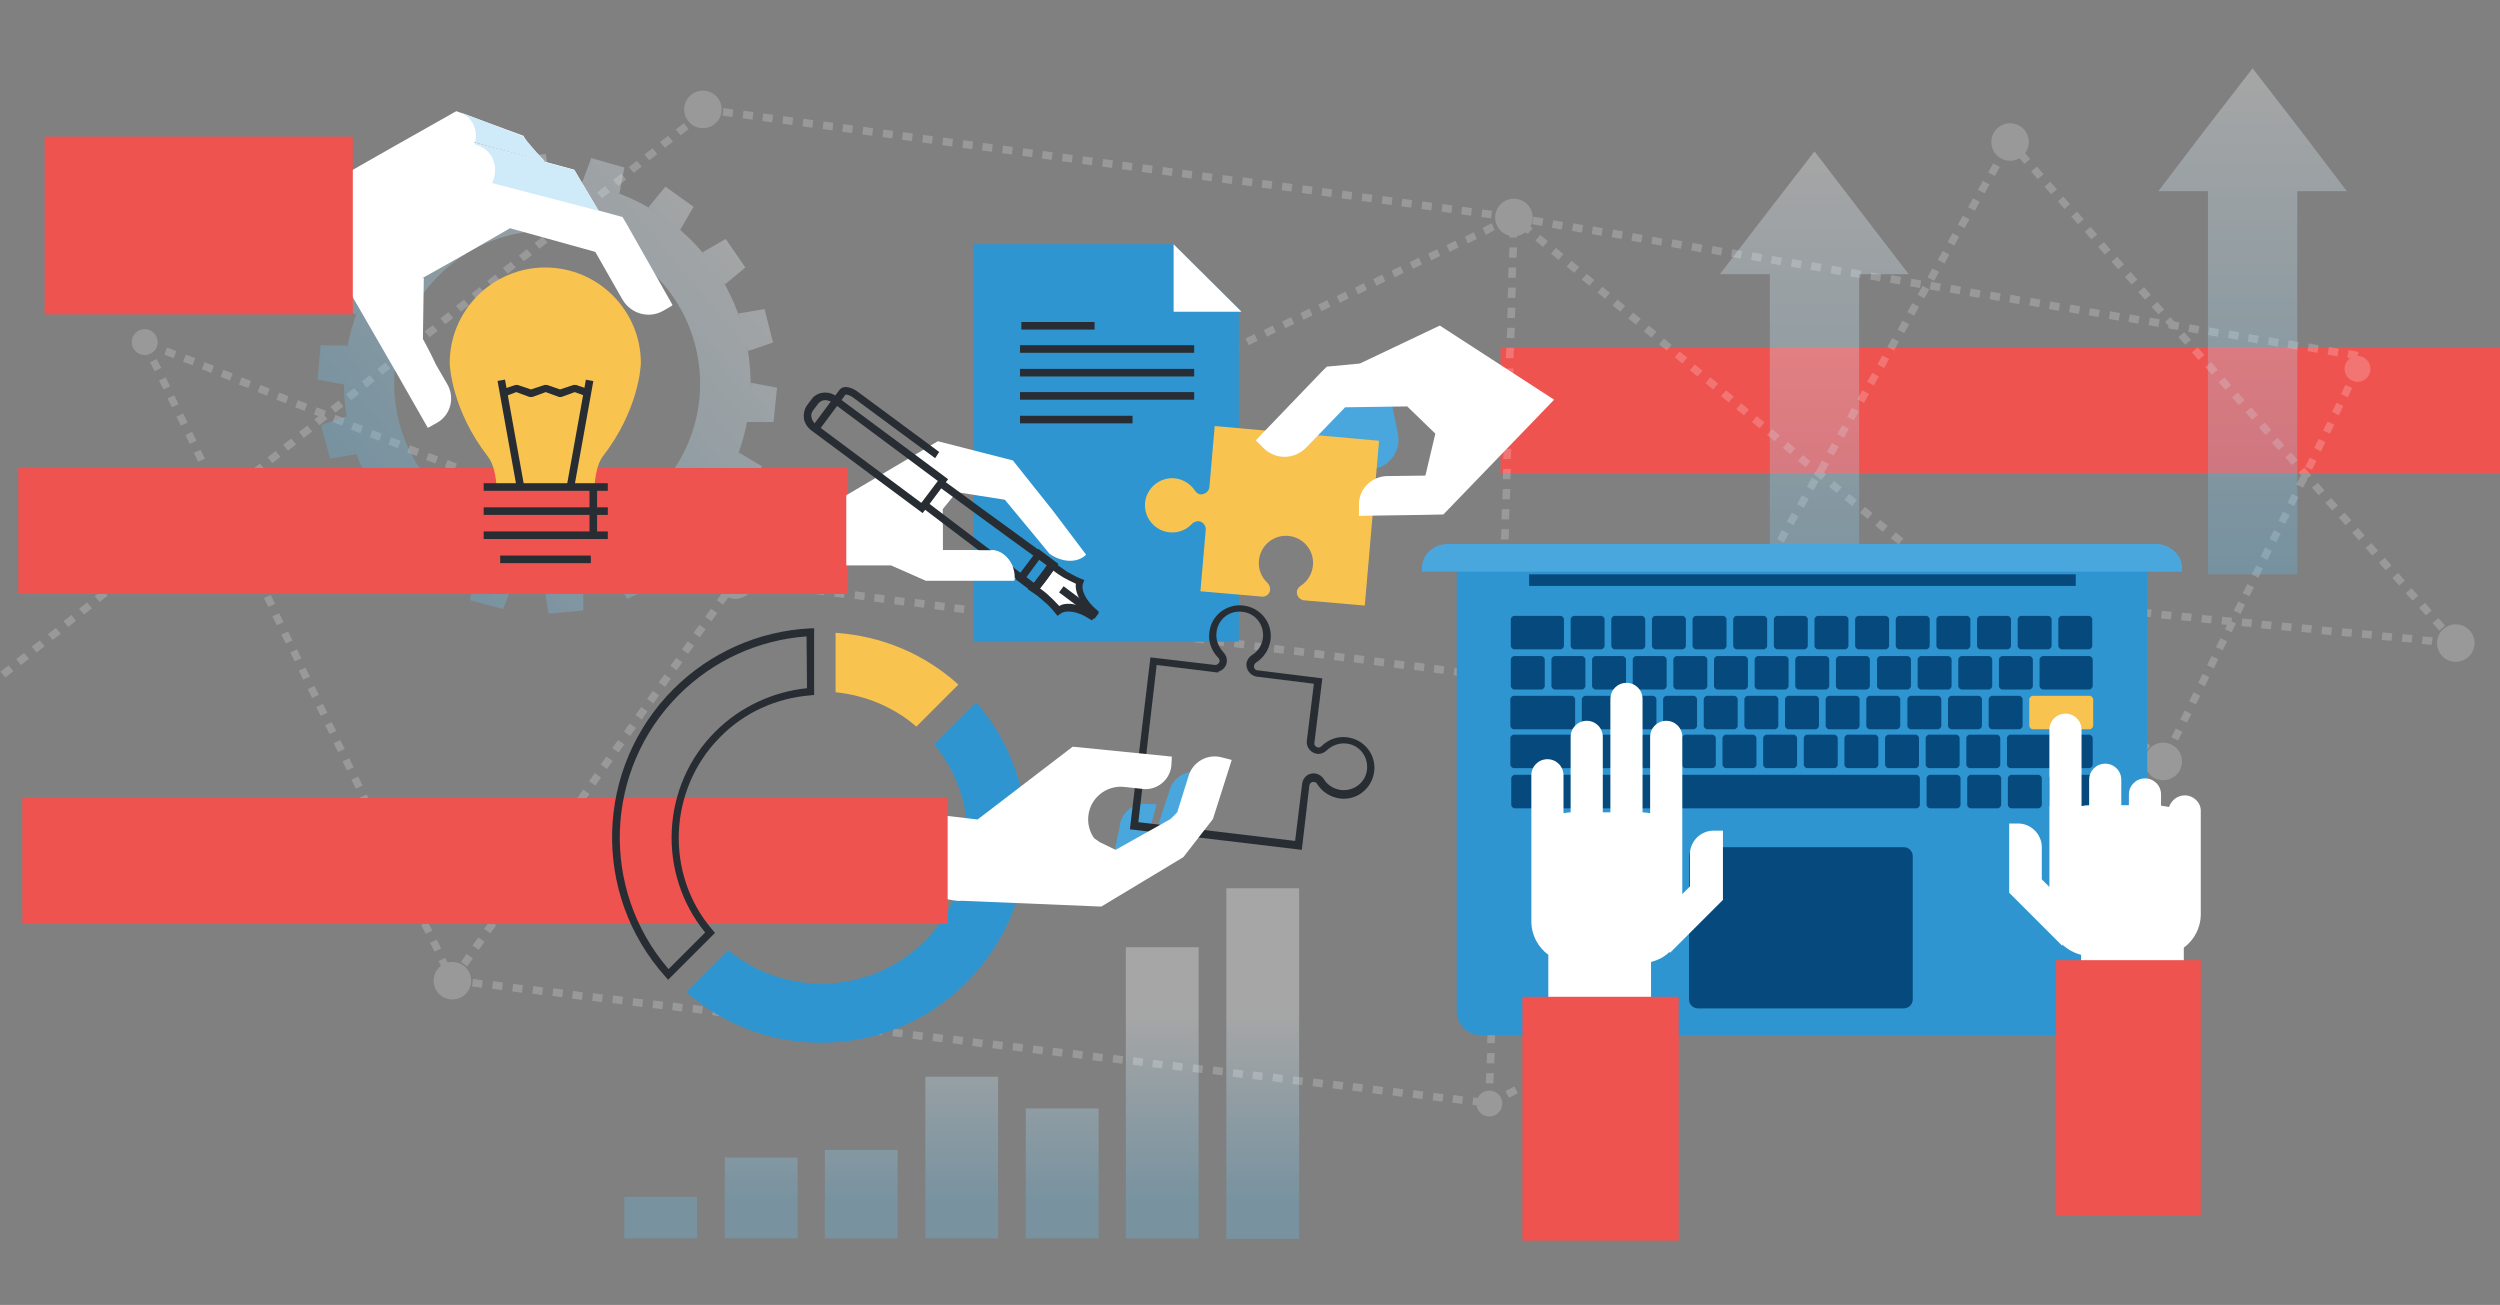 <?xml version="1.0" encoding="utf-8"?>
<!-- Generator: Adobe Illustrator 19.0.0, SVG Export Plug-In . SVG Version: 6.00 Build 0)  -->
<svg version="1.1" id="Livello_1" xmlns="http://www.w3.org/2000/svg" xmlns:xlink="http://www.w3.org/1999/xlink" x="0px" y="0px"
	 viewBox="0 0 559.8 292.2" style="enable-background:new 0 0 559.8 292.2;" xml:space="preserve">
<rect x="0" y="0" width="559.8" height="292.2" fill="#808080" stroke="none"/>
<style type="text/css">
	.st0{opacity:0.3;}
	.st1{fill:url(#XMLID_905_);}
	.st2{fill:url(#XMLID_906_);}
	.st3{fill:url(#XMLID_907_);}
	.st4{fill:url(#XMLID_908_);}
	.st5{fill:url(#XMLID_909_);}
	.st6{fill:url(#XMLID_910_);}
	.st7{fill:url(#XMLID_911_);}
	.st8{fill:#EF5350;}
	.st9{opacity:0.2;}
	.st10{fill:#FFFFFF;}
	.st11{opacity:0.3;fill:url(#XMLID_912_);}
	.st12{opacity:0.3;fill:url(#XMLID_913_);}
	.st13{fill:url(#XMLID_914_);}
	.st14{fill:url(#XMLID_915_);}
	.st15{fill:url(#XMLID_916_);}
	.st16{fill:url(#XMLID_917_);}
	.st17{fill:url(#XMLID_918_);}
	.st18{fill:url(#XMLID_919_);}
	.st19{fill:url(#XMLID_920_);}
	.st20{fill:url(#XMLID_921_);}
	.st21{fill:url(#XMLID_922_);}
	.st22{fill:url(#XMLID_923_);}
	.st23{fill:url(#XMLID_924_);}
	.st24{fill:url(#XMLID_925_);}
	.st25{fill:url(#XMLID_926_);}
	.st26{fill:url(#XMLID_927_);}
	.st27{fill:url(#XMLID_928_);}
	.st28{fill:url(#XMLID_929_);}
	.st29{fill:url(#XMLID_930_);}
	.st30{fill:url(#XMLID_931_);}
	.st31{fill:url(#XMLID_932_);}
	.st32{fill:#2E95D1;}
	.st33{fill:#F8C44F;}
	.st34{fill:#282D33;}
	.st35{fill:#4AA7DE;}
	.st36{fill:#06497D;}
	.st37{fill:#CFEAF9;}
</style>
<g id="XMLID_2_">
	<g id="XMLID_896_" class="st0">
		<linearGradient id="XMLID_905_" gradientUnits="userSpaceOnUse" x1="147.936" y1="269.302" x2="147.936" y2="226.947">
			<stop  offset="0" style="stop-color:#63BDEA"/>
			<stop  offset="1" style="stop-color:#FFFFFF"/>
		</linearGradient>
		<rect id="XMLID_903_" x="139.8" y="268" class="st1" width="16.3" height="9.3"/>
		<linearGradient id="XMLID_906_" gradientUnits="userSpaceOnUse" x1="170.403" y1="269.302" x2="170.403" y2="226.947">
			<stop  offset="0" style="stop-color:#63BDEA"/>
			<stop  offset="1" style="stop-color:#FFFFFF"/>
		</linearGradient>
		<rect id="XMLID_902_" x="162.3" y="259.2" class="st2" width="16.3" height="18.1"/>
		<linearGradient id="XMLID_907_" gradientUnits="userSpaceOnUse" x1="192.869" y1="269.302" x2="192.869" y2="226.946">
			<stop  offset="0" style="stop-color:#63BDEA"/>
			<stop  offset="1" style="stop-color:#FFFFFF"/>
		</linearGradient>
		<rect id="XMLID_901_" x="184.7" y="257.5" class="st3" width="16.3" height="19.8"/>
		<linearGradient id="XMLID_908_" gradientUnits="userSpaceOnUse" x1="215.335" y1="269.302" x2="215.335" y2="226.947">
			<stop  offset="0" style="stop-color:#63BDEA"/>
			<stop  offset="1" style="stop-color:#FFFFFF"/>
		</linearGradient>
		<rect id="XMLID_900_" x="207.2" y="241.1" class="st4" width="16.3" height="36.2"/>
		<linearGradient id="XMLID_909_" gradientUnits="userSpaceOnUse" x1="237.803" y1="269.302" x2="237.803" y2="226.948">
			<stop  offset="0" style="stop-color:#63BDEA"/>
			<stop  offset="1" style="stop-color:#FFFFFF"/>
		</linearGradient>
		<rect id="XMLID_899_" x="229.7" y="248.2" class="st5" width="16.3" height="29.1"/>
		<linearGradient id="XMLID_910_" gradientUnits="userSpaceOnUse" x1="260.268" y1="269.302" x2="260.268" y2="226.948">
			<stop  offset="0" style="stop-color:#63BDEA"/>
			<stop  offset="1" style="stop-color:#FFFFFF"/>
		</linearGradient>
		<rect id="XMLID_898_" x="252.1" y="212.1" class="st6" width="16.3" height="65.2"/>
		<linearGradient id="XMLID_911_" gradientUnits="userSpaceOnUse" x1="282.736" y1="269.302" x2="282.736" y2="226.948">
			<stop  offset="0" style="stop-color:#63BDEA"/>
			<stop  offset="1" style="stop-color:#FFFFFF"/>
		</linearGradient>
		<rect id="XMLID_897_" x="274.6" y="198.9" class="st7" width="16.3" height="78.5"/>
	</g>
	<g id="XMLID_894_">
		<rect id="XMLID_895_" x="336" y="77.7" class="st8" width="223.8" height="28.2"/>
	</g>
	<g id="XMLID_197_" class="st9">
		<circle id="XMLID_893_" class="st10" cx="164.7" cy="129.9" r="4.2"/>
		<circle id="XMLID_892_" class="st10" cx="339" cy="48.7" r="4.2"/>
		<circle id="XMLID_891_" class="st10" cx="157.4" cy="24.5" r="4.2"/>
		<circle id="XMLID_890_" class="st10" cx="450.1" cy="31.8" r="4.2"/>
		<circle id="XMLID_889_" class="st10" cx="549.9" cy="144" r="4.2"/>
		<circle id="XMLID_888_" class="st10" cx="484.4" cy="170.5" r="4.2"/>
		<circle id="XMLID_887_" class="st10" cx="101.3" cy="219.6" r="4.2"/>
		<circle id="XMLID_886_" class="st10" cx="333.5" cy="247.1" r="2.9"/>
		<circle id="XMLID_885_" class="st10" cx="394.1" cy="128.9" r="2.9"/>
		<circle id="XMLID_884_" class="st10" cx="527.9" cy="82.6" r="2.9"/>
		<circle id="XMLID_883_" class="st10" cx="32.4" cy="76.6" r="2.9"/>
		<g id="XMLID_845_">
			<path id="XMLID_846_" class="st10" d="M100.6,219.9l-0.3-0.7l1.5-0.7l0.3,0.7L100.6,219.9z M99.2,217.2l-1-2l1.5-0.7l1,2
				L99.2,217.2z M97.3,213.1l-1-2l1.5-0.7l1,2L97.3,213.1z M95.3,209.1l-1-2l1.5-0.7l1,2L95.3,209.1z M93.4,205l-1-2l1.5-0.7l1,2
				L93.4,205z M91.4,201l-1-2l1.5-0.7l1,2L91.4,201z M89.4,196.9l-1-2l1.5-0.7l1,2L89.4,196.9z M87.5,192.8l-1-2l1.5-0.7l1,2
				L87.5,192.8z M85.5,188.8l-1-2l1.5-0.7l1,2L85.5,188.8z M83.6,184.7l-1-2l1.5-0.7l1,2L83.6,184.7z M81.6,180.6l-1-2l1.5-0.7l1,2
				L81.6,180.6z M79.7,176.6l-1-2l1.5-0.7l1,2L79.7,176.6z M77.7,172.5l-1-2l1.5-0.7l1,2L77.7,172.5z M75.7,168.4l-1-2l1.5-0.7l1,2
				L75.7,168.4z M73.8,164.4l-1-2l1.5-0.7l1,2L73.8,164.4z M71.8,160.3l-1-2l1.5-0.7l1,2L71.8,160.3z M69.9,156.3l-1-2l1.5-0.7l1,2
				L69.9,156.3z M67.9,152.2l-1-2l1.5-0.7l1,2L67.9,152.2z M66,148.1l-1-2l1.5-0.7l1,2L66,148.1z M64,144.1l-1-2l1.5-0.7l1,2
				L64,144.1z M62,140l-1-2l1.5-0.7l1,2L62,140z M60.1,135.9l-1-2l1.5-0.7l1,2L60.1,135.9z M58.1,131.9l-1-2l1.5-0.7l1,2L58.1,131.9
				z M56.2,127.8l-1-2l1.5-0.7l1,2L56.2,127.8z M54.2,123.7l-1-2l1.5-0.7l1,2L54.2,123.7z M52.2,119.7l-1-2l1.5-0.7l1,2L52.2,119.7z
				 M50.3,115.6l-1-2l1.5-0.7l1,2L50.3,115.6z M48.3,111.6l-1-2l1.5-0.7l1,2L48.3,111.6z M46.4,107.5l-1-2l1.5-0.7l1,2L46.4,107.5z
				 M44.4,103.4l-1-2l1.5-0.7l1,2L44.4,103.4z M42.5,99.4l-1-2l1.5-0.7l1,2L42.5,99.4z M40.5,95.3l-1-2l1.5-0.7l1,2L40.5,95.3z
				 M38.5,91.2l-1-2l1.5-0.7l1,2L38.5,91.2z M36.6,87.2l-1-2l1.5-0.7l1,2L36.6,87.2z M34.6,83.1l-1-2l1.5-0.7l1,2L34.6,83.1z
				 M32.7,79l-1-2l1.5-0.7l1,2L32.7,79z"/>
		</g>
		<g id="XMLID_800_">
			<path id="XMLID_801_" class="st10" d="M165.1,130.7l-0.7-1.5l2-1l0.7,1.5L165.1,130.7z M169.2,128.8l-0.7-1.5l2-1l0.7,1.5
				L169.2,128.8z M173.3,126.9l-0.7-1.5l2-1l0.7,1.5L173.3,126.9z M177.4,125l-0.7-1.5l2-1l0.7,1.5L177.4,125z M181.5,123.1
				l-0.7-1.5l2-1l0.7,1.5L181.5,123.1z M185.6,121.2l-0.7-1.5l2-1l0.7,1.5L185.6,121.2z M189.6,119.3l-0.7-1.5l2-1l0.7,1.5
				L189.6,119.3z M193.7,117.4l-0.7-1.5l2-1l0.7,1.5L193.7,117.4z M197.8,115.5l-0.7-1.5l2-1l0.7,1.5L197.8,115.5z M201.9,113.5
				l-0.7-1.5l2-1l0.7,1.5L201.9,113.5z M206,111.6l-0.7-1.5l2-1l0.7,1.5L206,111.6z M210.1,109.7l-0.7-1.5l2-1l0.7,1.5L210.1,109.7z
				 M214.2,107.8l-0.7-1.5l2-1l0.7,1.5L214.2,107.8z M218.3,105.9l-0.7-1.5l2-1l0.7,1.5L218.3,105.9z M222.3,104l-0.7-1.5l2-1
				l0.7,1.5L222.3,104z M226.4,102.1l-0.7-1.5l2-1l0.7,1.5L226.4,102.1z M230.5,100.2l-0.7-1.5l2-1l0.7,1.5L230.5,100.2z
				 M234.6,98.3l-0.7-1.5l2-1l0.7,1.5L234.6,98.3z M238.7,96.4l-0.7-1.5l2-1l0.7,1.5L238.7,96.4z M242.8,94.5l-0.7-1.5l2-1l0.7,1.5
				L242.8,94.5z M246.9,92.6l-0.7-1.5l2-1l0.7,1.5L246.9,92.6z M251,90.7l-0.7-1.5l2-1l0.7,1.5L251,90.7z M255.1,88.8l-0.7-1.5l2-1
				l0.7,1.5L255.1,88.8z M259.1,86.9l-0.7-1.5l2-1l0.7,1.5L259.1,86.9z M263.2,85l-0.7-1.5l2-1l0.7,1.5L263.2,85z M267.3,83.1
				l-0.7-1.5l2-1l0.7,1.5L267.3,83.1z M271.4,81.2l-0.7-1.5l2-1l0.7,1.5L271.4,81.2z M275.5,79.2l-0.7-1.5l2-1l0.7,1.5L275.5,79.2z
				 M279.6,77.3l-0.7-1.5l2-1l0.7,1.5L279.6,77.3z M283.7,75.4l-0.7-1.5l2-1l0.7,1.5L283.7,75.4z M287.8,73.5l-0.7-1.5l2-1l0.7,1.5
				L287.8,73.5z M291.9,71.6l-0.7-1.5l2-1l0.7,1.5L291.9,71.6z M295.9,69.7l-0.7-1.5l2-1l0.7,1.5L295.9,69.7z M300,67.8l-0.7-1.5
				l2-1l0.7,1.5L300,67.8z M304.1,65.9l-0.7-1.5l2-1l0.7,1.5L304.1,65.9z M308.2,64l-0.7-1.5l2-1l0.7,1.5L308.2,64z M312.3,62.1
				l-0.7-1.5l2-1l0.7,1.5L312.3,62.1z M316.4,60.2l-0.7-1.5l2-1l0.7,1.5L316.4,60.2z M320.5,58.3l-0.7-1.5l2-1l0.7,1.5L320.5,58.3z
				 M324.6,56.4l-0.7-1.5l2-1l0.7,1.5L324.6,56.4z M328.7,54.5l-0.7-1.5l2-1l0.7,1.5L328.7,54.5z M332.7,52.6L332,51l2-1l0.7,1.5
				L332.7,52.6z M336.8,50.7l-0.7-1.5l2-1l0.7,1.5L336.8,50.7z"/>
		</g>
		<g id="XMLID_776_">
			<path id="XMLID_777_" class="st10" d="M485.7,169.9l-1.5-0.8l1-2l1.5,0.8L485.7,169.9z M487.7,165.8l-1.5-0.7l1-2l1.5,0.8
				L487.7,165.8z M489.7,161.8l-1.5-0.7l1-2l1.5,0.8L489.7,161.8z M491.7,157.7l-1.5-0.7l1-2l1.5,0.8L491.7,157.7z M493.7,153.7
				l-1.5-0.8l1-2l1.5,0.7L493.7,153.7z M495.7,149.7l-1.5-0.8l1-2l1.5,0.7L495.7,149.7z M497.7,145.6l-1.5-0.7l1-2l1.5,0.7
				L497.7,145.6z M499.7,141.6l-1.5-0.7l1-2l1.5,0.7L499.7,141.6z M501.7,137.5l-1.5-0.8l1-2l1.5,0.7L501.7,137.5z M503.7,133.5
				l-1.5-0.7l1-2l1.5,0.7L503.7,133.5z M505.7,129.4l-1.5-0.8l1-2l1.5,0.7L505.7,129.4z M507.7,125.4l-1.5-0.8l1-2l1.5,0.8
				L507.7,125.4z M509.7,121.4l-1.5-0.7l1-2l1.5,0.8L509.7,121.4z M511.7,117.3l-1.5-0.7l1-2l1.5,0.7L511.7,117.3z M513.7,113.3
				l-1.5-0.7l1-2l1.5,0.7L513.7,113.3z M515.7,109.2l-1.5-0.7l1-2l1.5,0.8L515.7,109.2z M517.7,105.2l-1.5-0.7l1-2l1.5,0.7
				L517.7,105.2z M519.7,101.1l-1.5-0.8l1-2l1.5,0.7L519.7,101.1z M521.7,97.1l-1.5-0.7l1-2l1.5,0.7L521.7,97.1z M523.7,93l-1.5-0.8
				l1-2l1.5,0.7L523.7,93z M525.7,89l-1.5-0.8l1-2l1.5,0.7L525.7,89z M527.7,85l-1.5-0.7l1-2l1.5,0.8L527.7,85z"/>
		</g>
		<g id="XMLID_730_">
			<path id="XMLID_731_" class="st10" d="M334.3,247.1l-1.7,0l0.1-2.3l1.7,0L334.3,247.1z M334.4,242.6l-1.7,0l0.1-2.3l1.7,0
				L334.4,242.6z M334.6,238.1l-1.7,0l0.1-2.3l1.7,0L334.6,238.1z M334.7,233.6l-1.7,0l0.1-2.3l1.7,0L334.7,233.6z M334.8,229
				l-1.7,0l0.1-2.3l1.7,0L334.8,229z M334.9,224.5l-1.7,0l0.1-2.3l1.7,0L334.9,224.5z M335.1,220l-1.7,0l0.1-2.3l1.7,0L335.1,220z
				 M335.2,215.5l-1.7,0l0.1-2.3l1.7,0L335.2,215.5z M335.3,211l-1.7,0l0.1-2.3l1.7,0L335.3,211z M335.4,206.5l-1.7,0l0.1-2.3l1.7,0
				L335.4,206.5z M335.6,202l-1.7,0l0.1-2.3l1.7,0L335.6,202z M335.7,197.5l-1.7,0l0.1-2.3l1.7,0L335.7,197.5z M335.8,193l-1.7,0
				l0.1-2.3l1.7,0L335.8,193z M335.9,188.5l-1.7,0l0.1-2.3l1.7,0L335.9,188.5z M336.1,184l-1.7,0l0.1-2.3l1.7,0L336.1,184z
				 M336.2,179.4l-1.7,0l0.1-2.3l1.7,0L336.2,179.4z M336.3,174.9l-1.7,0l0.1-2.3l1.7,0L336.3,174.9z M336.4,170.4l-1.7,0l0.1-2.3
				l1.7,0L336.4,170.4z M336.6,165.9l-1.7,0l0.1-2.3l1.7,0L336.6,165.9z M336.7,161.4l-1.7,0l0.1-2.3l1.7,0L336.7,161.4z
				 M336.8,156.9l-1.7,0l0.1-2.3l1.7,0L336.8,156.9z M336.9,152.4l-1.7,0l0.1-2.3l1.7,0L336.9,152.4z M337.1,147.9l-1.7,0l0.1-2.3
				l1.7,0L337.1,147.9z M337.2,143.4l-1.7,0l0.1-2.3l1.7,0L337.2,143.4z M337.3,138.9l-1.7,0l0.1-2.3l1.7,0L337.3,138.9z
				 M337.4,134.4l-1.7,0l0.1-2.3l1.7,0L337.4,134.4z M337.6,129.8l-1.7,0l0.1-2.3l1.7,0L337.6,129.8z M337.7,125.3l-1.7,0l0.1-2.3
				l1.7,0L337.7,125.3z M337.8,120.8l-1.7,0l0.1-2.3l1.7,0L337.8,120.8z M337.9,116.3l-1.7,0l0.1-2.3l1.7,0L337.9,116.3z
				 M338.1,111.8l-1.7,0l0.1-2.3l1.7,0L338.1,111.8z M338.2,107.3l-1.7,0l0.1-2.3l1.7,0L338.2,107.3z M338.3,102.8l-1.7,0l0.1-2.3
				l1.7,0L338.3,102.8z M338.4,98.3l-1.7,0l0.1-2.3l1.7,0L338.4,98.3z M338.6,93.8l-1.7,0l0.1-2.3l1.7,0L338.6,93.8z M338.7,89.3
				l-1.7,0l0.1-2.3l1.7,0L338.7,89.3z M338.8,84.8l-1.7,0l0.1-2.3l1.7,0L338.8,84.8z M338.9,80.2l-1.7,0l0.1-2.3l1.7,0L338.9,80.2z
				 M339.1,75.7l-1.7,0l0.1-2.3l1.7,0L339.1,75.7z M339.2,71.2l-1.7,0l0.1-2.3l1.7,0L339.2,71.2z M339.3,66.7l-1.7,0l0.1-2.3l1.7,0
				L339.3,66.7z M339.4,62.2l-1.7,0l0.1-2.3l1.7,0L339.4,62.2z M339.6,57.7l-1.7,0l0.1-2.3l1.7,0L339.6,57.7z M339.7,53.2l-1.7,0
				l0.1-2.3l1.7,0L339.7,53.2z"/>
		</g>
		<g id="XMLID_685_">
			<path id="XMLID_686_" class="st10" d="M483.9,171.2l-1.7-1.4l1.1-1.3l1.7,1.4L483.9,171.2z M480.4,168.3l-1.7-1.4l1.1-1.3
				l1.7,1.4L480.4,168.3z M477,165.4l-1.7-1.4l1.1-1.3l1.7,1.4L477,165.4z M473.5,162.5l-1.7-1.4l1.1-1.3l1.7,1.4L473.5,162.5z
				 M470.1,159.6l-1.7-1.4l1.1-1.3l1.7,1.4L470.1,159.6z M466.6,156.7l-1.7-1.4l1.1-1.3l1.7,1.4L466.6,156.7z M463.1,153.8l-1.7-1.4
				l1.1-1.3l1.7,1.4L463.1,153.8z M459.7,150.9l-1.7-1.4l1.1-1.3l1.7,1.4L459.7,150.9z M456.2,148l-1.7-1.4l1.1-1.3l1.7,1.4
				L456.2,148z M452.8,145.1l-1.7-1.4l1.1-1.3l1.7,1.4L452.8,145.1z M449.3,142.2l-1.7-1.4l1.1-1.3l1.7,1.4L449.3,142.2z
				 M445.9,139.3l-1.7-1.4l1.1-1.3l1.7,1.4L445.9,139.3z M442.4,136.4l-1.7-1.4l1.1-1.3l1.7,1.4L442.4,136.4z M438.9,133.5l-1.7-1.4
				l1.1-1.3l1.7,1.4L438.9,133.5z M435.5,130.6l-1.7-1.4l1.1-1.3l1.7,1.4L435.5,130.6z M432,127.7l-1.7-1.4l1.1-1.3l1.7,1.4
				L432,127.7z M428.6,124.8l-1.7-1.4l1.1-1.3l1.7,1.4L428.6,124.8z M425.1,121.9l-1.7-1.4l1.1-1.3l1.7,1.4L425.1,121.9z
				 M421.6,119.1l-1.7-1.4l1.1-1.3l1.7,1.4L421.6,119.1z M418.2,116.2l-1.7-1.4l1.1-1.3l1.7,1.4L418.2,116.2z M414.7,113.3l-1.7-1.4
				l1.1-1.3l1.7,1.4L414.7,113.3z M411.3,110.4l-1.7-1.4l1.1-1.3l1.7,1.4L411.3,110.4z M407.8,107.5l-1.7-1.4l1.1-1.3l1.7,1.4
				L407.8,107.5z M404.3,104.6l-1.7-1.4l1.1-1.3l1.7,1.4L404.3,104.6z M400.9,101.7l-1.7-1.4l1.1-1.3l1.7,1.4L400.9,101.7z
				 M397.4,98.8l-1.7-1.4l1.1-1.3l1.7,1.4L397.4,98.8z M394,95.9l-1.7-1.4l1.1-1.3l1.7,1.4L394,95.9z M390.5,93l-1.7-1.4l1.1-1.3
				l1.7,1.4L390.5,93z M387.1,90.1l-1.7-1.4l1.1-1.3l1.7,1.4L387.1,90.1z M383.6,87.2l-1.7-1.4l1.1-1.3l1.7,1.4L383.6,87.2z
				 M380.1,84.3l-1.7-1.4l1.1-1.3l1.7,1.4L380.1,84.3z M376.7,81.4l-1.7-1.4l1.1-1.3l1.7,1.4L376.7,81.4z M373.2,78.5l-1.7-1.4
				l1.1-1.3l1.7,1.4L373.2,78.5z M369.8,75.6l-1.7-1.4l1.1-1.3l1.7,1.4L369.8,75.6z M366.3,72.7l-1.7-1.4l1.1-1.3l1.7,1.4
				L366.3,72.7z M362.8,69.8l-1.7-1.4l1.1-1.3l1.7,1.4L362.8,69.8z M359.4,66.9l-1.7-1.4l1.1-1.3l1.7,1.4L359.4,66.9z M355.9,64
				l-1.7-1.4l1.1-1.3l1.7,1.4L355.9,64z M352.5,61.1l-1.7-1.4l1.1-1.3l1.7,1.4L352.5,61.1z M349,58.2l-1.7-1.4l1.1-1.3l1.7,1.4
				L349,58.2z M345.5,55.3l-1.7-1.4l1.1-1.3l1.7,1.4L345.5,55.3z M342.1,52.4l-1.7-1.4l1.1-1.3l1.7,1.4L342.1,52.4z M338.6,49.6
				l-0.2-0.2l1.1-1.3l0.2,0.2L338.6,49.6z"/>
		</g>
		<g id="XMLID_658_">
			<path id="XMLID_659_" class="st10" d="M102,220.1l-1.4-1l1.3-1.8l1.4,1L102,220.1z M104.6,216.4l-1.4-1l1.3-1.8l1.4,1
				L104.6,216.4z M107.2,212.7l-1.4-1l1.3-1.8l1.4,1L107.2,212.7z M109.8,209l-1.4-1l1.3-1.8l1.4,1L109.8,209z M112.4,205.3l-1.4-1
				l1.3-1.8l1.4,1L112.4,205.3z M115,201.7l-1.4-1l1.3-1.8l1.4,1L115,201.7z M117.6,198l-1.4-1l1.3-1.8l1.4,1L117.6,198z
				 M120.2,194.3l-1.4-1l1.3-1.8l1.4,1L120.2,194.3z M122.9,190.6l-1.4-1l1.3-1.8l1.4,1L122.9,190.6z M125.5,186.9l-1.4-1l1.3-1.8
				l1.4,1L125.5,186.9z M128.1,183.2l-1.4-1l1.3-1.8l1.4,1L128.1,183.2z M130.7,179.6l-1.4-1l1.3-1.8l1.4,1L130.7,179.6z
				 M133.3,175.9l-1.4-1l1.3-1.8l1.4,1L133.3,175.9z M135.9,172.2l-1.4-1l1.3-1.8l1.4,1L135.9,172.2z M138.5,168.5l-1.4-1l1.3-1.8
				l1.4,1L138.5,168.5z M141.1,164.8l-1.4-1l1.3-1.8l1.4,1L141.1,164.8z M143.7,161.1l-1.4-1l1.3-1.8l1.4,1L143.7,161.1z
				 M146.3,157.5l-1.4-1l1.3-1.8l1.4,1L146.3,157.5z M148.9,153.8l-1.4-1l1.3-1.8l1.4,1L148.9,153.8z M151.5,150.1l-1.4-1l1.3-1.8
				l1.4,1L151.5,150.1z M154.1,146.4l-1.4-1l1.3-1.8l1.4,1L154.1,146.4z M156.7,142.7l-1.4-1l1.3-1.8l1.4,1L156.7,142.7z
				 M159.3,139.1l-1.4-1l1.3-1.8l1.4,1L159.3,139.1z M161.9,135.4l-1.4-1l1.3-1.8l1.4,1L161.9,135.4z M164.5,131.7l-1.4-1l0.9-1.3
				l1.4,1L164.5,131.7z"/>
		</g>
		<g id="XMLID_618_">
			<path id="XMLID_619_" class="st10" d="M333.9,247.8l-0.8-1.5l2-1l0.8,1.5L333.9,247.8z M337.9,245.8l-0.8-1.5l2-1l0.8,1.5
				L337.9,245.8z M341.9,243.7l-0.8-1.5l2-1l0.8,1.5L341.9,243.7z M345.9,241.7l-0.8-1.5l2-1l0.8,1.5L345.9,241.7z M350,239.7
				l-0.8-1.5l2-1l0.8,1.5L350,239.7z M354,237.6l-0.8-1.5l2-1l0.8,1.5L354,237.6z M358,235.6l-0.8-1.5l2-1l0.8,1.5L358,235.6z
				 M362,233.5l-0.8-1.5l2-1l0.8,1.5L362,233.5z M366,231.5l-0.8-1.5l2-1l0.8,1.5L366,231.5z M370.1,229.5l-0.8-1.5l2-1l0.8,1.5
				L370.1,229.5z M374.1,227.4l-0.8-1.5l2-1l0.8,1.5L374.1,227.4z M378.1,225.4l-0.8-1.5l2-1l0.8,1.5L378.1,225.4z M382.1,223.3
				l-0.8-1.5l2-1l0.8,1.5L382.1,223.3z M386.2,221.3l-0.8-1.5l2-1l0.8,1.5L386.2,221.3z M390.2,219.3l-0.8-1.5l2-1l0.8,1.5
				L390.2,219.3z M394.2,217.2l-0.8-1.5l2-1l0.8,1.5L394.2,217.2z M398.2,215.2l-0.8-1.5l2-1l0.8,1.5L398.2,215.2z M402.3,213.1
				l-0.8-1.5l2-1l0.8,1.5L402.3,213.1z M406.3,211.1l-0.8-1.5l2-1l0.8,1.5L406.3,211.1z M410.3,209.1l-0.8-1.5l2-1l0.8,1.5
				L410.3,209.1z M414.3,207l-0.8-1.5l2-1l0.8,1.5L414.3,207z M418.3,205l-0.8-1.5l2-1l0.8,1.5L418.3,205z M422.4,202.9l-0.8-1.5
				l2-1l0.8,1.5L422.4,202.9z M426.4,200.9l-0.8-1.5l2-1l0.8,1.5L426.4,200.9z M430.4,198.9l-0.8-1.5l2-1l0.8,1.5L430.4,198.9z
				 M434.4,196.8l-0.8-1.5l2-1l0.8,1.5L434.4,196.8z M438.5,194.8l-0.8-1.5l2-1l0.8,1.5L438.5,194.8z M442.5,192.7l-0.8-1.5l2-1
				l0.8,1.5L442.5,192.7z M446.5,190.7l-0.8-1.5l2-1l0.8,1.5L446.5,190.7z M450.5,188.7l-0.8-1.5l2-1l0.8,1.5L450.5,188.7z
				 M454.6,186.6l-0.8-1.5l2-1l0.8,1.5L454.6,186.6z M458.6,184.6l-0.8-1.5l2-1l0.8,1.5L458.6,184.6z M462.6,182.5l-0.8-1.5l2-1
				l0.8,1.5L462.6,182.5z M466.6,180.5l-0.8-1.5l2-1l0.8,1.5L466.6,180.5z M470.6,178.5l-0.8-1.5l2-1l0.8,1.5L470.6,178.5z
				 M474.7,176.4l-0.8-1.5l2-1l0.8,1.5L474.7,176.4z M478.7,174.4l-0.8-1.5l2-1l0.8,1.5L478.7,174.4z M482.7,172.3l-0.8-1.5l2-1
				l0.8,1.5L482.7,172.3z"/>
		</g>
		<g id="XMLID_584_">
			<path id="XMLID_585_" class="st10" d="M164.4,130.7l-2.1-0.8l0.6-1.6l2.1,0.8L164.4,130.7z M160.3,129l-2.1-0.8l0.6-1.6l2.1,0.8
				L160.3,129z M156.1,127.3l-2.1-0.8l0.6-1.6l2.1,0.8L156.1,127.3z M151.9,125.7l-2.1-0.8l0.6-1.6l2.1,0.8L151.9,125.7z M147.7,124
				l-2.1-0.8l0.6-1.6l2.1,0.8L147.7,124z M143.5,122.3l-2.1-0.8l0.6-1.6l2.1,0.8L143.5,122.3z M139.3,120.6l-2.1-0.8l0.6-1.6
				l2.1,0.8L139.3,120.6z M135.1,118.9l-2.1-0.8l0.6-1.6l2.1,0.8L135.1,118.9z M131,117.2l-2.1-0.8l0.6-1.6l2.1,0.8L131,117.2z
				 M126.8,115.5l-2.1-0.8l0.6-1.6l2.1,0.8L126.8,115.5z M122.6,113.9l-2.1-0.8l0.6-1.6l2.1,0.8L122.6,113.9z M118.4,112.2l-2.1-0.8
				l0.6-1.6l2.1,0.8L118.4,112.2z M114.2,110.5l-2.1-0.8l0.6-1.6l2.1,0.8L114.2,110.5z M110,108.8l-2.1-0.8l0.6-1.6l2.1,0.8
				L110,108.8z M105.9,107.1l-2.1-0.8l0.6-1.6l2.1,0.8L105.9,107.1z M101.7,105.4l-2.1-0.8l0.6-1.6l2.1,0.8L101.7,105.4z
				 M97.5,103.8l-2.1-0.8l0.6-1.6l2.1,0.8L97.5,103.8z M93.3,102.1l-2.1-0.8l0.6-1.6l2.1,0.8L93.3,102.1z M89.1,100.4L87,99.5
				l0.6-1.6l2.1,0.8L89.1,100.4z M84.9,98.7l-2.1-0.8l0.6-1.6l2.1,0.8L84.9,98.7z M80.7,97l-2.1-0.8l0.6-1.6l2.1,0.8L80.7,97z
				 M76.6,95.3l-2.1-0.8l0.6-1.6l2.1,0.8L76.6,95.3z M72.4,93.6l-2.1-0.8l0.6-1.6l2.1,0.8L72.4,93.6z M68.2,92l-2.1-0.8l0.6-1.6
				l2.1,0.8L68.2,92z M64,90.3l-2.1-0.8l0.6-1.6l2.1,0.8L64,90.3z M59.8,88.6l-2.1-0.8l0.6-1.6l2.1,0.8L59.8,88.6z M55.6,86.9
				l-2.1-0.8l0.6-1.6l2.1,0.8L55.6,86.9z M51.5,85.2l-2.1-0.8l0.6-1.6l2.1,0.8L51.5,85.2z M47.3,83.5l-2.1-0.8l0.6-1.6l2.1,0.8
				L47.3,83.5z M43.1,81.8L41,81l0.6-1.6l2.1,0.8L43.1,81.8z M38.9,80.2l-2.1-0.8l0.6-1.6l2.1,0.8L38.9,80.2z M34.7,78.5l-2.1-0.8
				l0.6-1.6l2.1,0.8L34.7,78.5z"/>
		</g>
		<g id="XMLID_521_">
			<path id="XMLID_522_" class="st10" d="M331.9,247.7l-2.2-0.3l0.2-1.7l2.2,0.3L331.9,247.7z M327.4,247.2l-2.2-0.3l0.2-1.7
				l2.2,0.3L327.4,247.2z M323,246.7l-2.2-0.3l0.2-1.7l2.2,0.3L323,246.7z M318.5,246.1l-2.2-0.3l0.2-1.7l2.2,0.3L318.5,246.1z
				 M314,245.6l-2.2-0.3l0.2-1.7l2.2,0.3L314,245.6z M309.5,245.1l-2.2-0.3l0.2-1.7l2.2,0.3L309.5,245.1z M305,244.5l-2.2-0.3
				l0.2-1.7l2.2,0.3L305,244.5z M300.6,244l-2.2-0.3l0.2-1.7l2.2,0.3L300.6,244z M296.1,243.5l-2.2-0.3l0.2-1.7l2.2,0.3L296.1,243.5
				z M291.6,243l-2.2-0.3l0.2-1.7l2.2,0.3L291.6,243z M287.1,242.4l-2.2-0.3l0.2-1.7l2.2,0.3L287.1,242.4z M282.6,241.9l-2.2-0.3
				l0.2-1.7l2.2,0.3L282.6,241.9z M278.2,241.4l-2.2-0.3l0.2-1.7l2.2,0.3L278.2,241.4z M273.7,240.8l-2.2-0.3l0.2-1.7l2.2,0.3
				L273.7,240.8z M269.2,240.3L267,240l0.2-1.7l2.2,0.3L269.2,240.3z M264.7,239.8l-2.2-0.3l0.2-1.7l2.2,0.3L264.7,239.8z
				 M260.2,239.2L258,239l0.2-1.7l2.2,0.3L260.2,239.2z M255.8,238.7l-2.2-0.3l0.2-1.7l2.2,0.3L255.8,238.7z M251.3,238.2l-2.2-0.3
				l0.2-1.7l2.2,0.3L251.3,238.2z M246.8,237.7l-2.2-0.3l0.2-1.7l2.2,0.3L246.8,237.7z M242.3,237.1l-2.2-0.3l0.2-1.7l2.2,0.3
				L242.3,237.1z M237.8,236.6l-2.2-0.3l0.2-1.7l2.2,0.3L237.8,236.6z M233.4,236.1l-2.2-0.3l0.2-1.7l2.2,0.3L233.4,236.1z
				 M228.9,235.5l-2.2-0.3l0.2-1.7l2.2,0.3L228.9,235.5z M224.4,235l-2.2-0.3l0.2-1.7l2.2,0.3L224.4,235z M219.9,234.5l-2.2-0.3
				l0.2-1.7l2.2,0.3L219.9,234.5z M215.5,233.9l-2.2-0.3l0.2-1.7l2.2,0.3L215.5,233.9z M211,233.4l-2.2-0.3l0.2-1.7l2.2,0.3
				L211,233.4z M206.5,232.9l-2.2-0.3l0.2-1.7l2.2,0.3L206.5,232.9z M202,232.3l-2.2-0.3l0.2-1.7l2.2,0.3L202,232.3z M197.5,231.8
				l-2.2-0.3l0.2-1.7l2.2,0.3L197.5,231.8z M193.1,231.3l-2.2-0.3l0.2-1.7l2.2,0.3L193.1,231.3z M188.6,230.8l-2.2-0.3l0.2-1.7
				l2.2,0.3L188.6,230.8z M184.1,230.2l-2.2-0.3l0.2-1.7l2.2,0.3L184.1,230.2z M179.6,229.7l-2.2-0.3l0.2-1.7l2.2,0.3L179.6,229.7z
				 M175.1,229.2l-2.2-0.3l0.2-1.7l2.2,0.3L175.1,229.2z M170.7,228.6l-2.2-0.3l0.2-1.7l2.2,0.3L170.7,228.6z M166.2,228.1l-2.2-0.3
				l0.2-1.7l2.2,0.3L166.2,228.1z M161.7,227.6l-2.2-0.3l0.2-1.7l2.2,0.3L161.7,227.6z M157.2,227l-2.2-0.3l0.2-1.7l2.2,0.3
				L157.2,227z M152.7,226.5l-2.2-0.3l0.2-1.7l2.2,0.3L152.7,226.5z M148.3,226l-2.2-0.3l0.2-1.7l2.2,0.3L148.3,226z M143.8,225.5
				l-2.2-0.3l0.2-1.7l2.2,0.3L143.8,225.5z M139.3,224.9l-2.2-0.3l0.2-1.7l2.2,0.3L139.3,224.9z M134.8,224.4l-2.2-0.3l0.2-1.7
				l2.2,0.3L134.8,224.4z M130.3,223.9l-2.2-0.3l0.2-1.7l2.2,0.3L130.3,223.9z M125.9,223.3l-2.2-0.3l0.2-1.7l2.2,0.3L125.9,223.3z
				 M121.4,222.8l-2.2-0.3l0.2-1.7l2.2,0.3L121.4,222.8z M116.9,222.3l-2.2-0.3l0.2-1.7l2.2,0.3L116.9,222.3z M112.4,221.7l-2.2-0.3
				l0.2-1.7l2.2,0.3L112.4,221.7z M107.9,221.2l-2.2-0.3l0.2-1.7l2.2,0.3L107.9,221.2z M103.5,220.7l-2.2-0.3l0.2-1.7l2.2,0.3
				L103.5,220.7z"/>
		</g>
		<g id="XMLID_443_">
			<path id="XMLID_444_" class="st10" d="M484.3,171.4l-2.2-0.3l0.2-1.7l2.2,0.3L484.3,171.4z M479.9,170.8l-2.2-0.3l0.2-1.7
				l2.2,0.3L479.9,170.8z M475.4,170.2l-2.2-0.3l0.2-1.7l2.2,0.3L475.4,170.2z M470.9,169.7l-2.2-0.3l0.2-1.7l2.2,0.3L470.9,169.7z
				 M466.4,169.1l-2.2-0.3l0.2-1.7l2.2,0.3L466.4,169.1z M462,168.5l-2.2-0.3l0.2-1.7l2.2,0.3L462,168.5z M457.5,168l-2.2-0.3
				l0.2-1.7l2.2,0.3L457.5,168z M453,167.4l-2.2-0.3l0.2-1.7l2.2,0.3L453,167.4z M448.5,166.8l-2.2-0.3l0.2-1.7l2.2,0.3L448.5,166.8
				z M444.1,166.2l-2.2-0.3l0.2-1.7l2.2,0.3L444.1,166.2z M439.6,165.7l-2.2-0.3l0.2-1.7l2.2,0.3L439.6,165.7z M435.1,165.1
				l-2.2-0.3l0.2-1.7l2.2,0.3L435.1,165.1z M430.6,164.5l-2.2-0.3l0.2-1.7l2.2,0.3L430.6,164.5z M426.2,164l-2.2-0.3l0.2-1.7
				l2.2,0.3L426.2,164z M421.7,163.4l-2.2-0.3l0.2-1.7l2.2,0.3L421.7,163.4z M417.2,162.8l-2.2-0.3l0.2-1.7l2.2,0.3L417.2,162.8z
				 M412.7,162.3l-2.2-0.3l0.2-1.7l2.2,0.3L412.7,162.3z M408.3,161.7l-2.2-0.3l0.2-1.7l2.2,0.3L408.3,161.7z M403.8,161.1l-2.2-0.3
				l0.2-1.7l2.2,0.3L403.8,161.1z M399.3,160.6l-2.2-0.3l0.2-1.7l2.2,0.3L399.3,160.6z M394.8,160l-2.2-0.3l0.2-1.7l2.2,0.3
				L394.8,160z M390.4,159.4l-2.2-0.3l0.2-1.7l2.2,0.3L390.4,159.4z M385.9,158.9l-2.2-0.3l0.2-1.7l2.2,0.3L385.9,158.9z
				 M381.4,158.3l-2.2-0.3l0.2-1.7l2.2,0.3L381.4,158.3z M376.9,157.7l-2.2-0.3l0.2-1.7l2.2,0.3L376.9,157.7z M372.5,157.2l-2.2-0.3
				l0.2-1.7l2.2,0.3L372.5,157.2z M368,156.6l-2.2-0.3l0.2-1.7l2.2,0.3L368,156.6z M363.5,156l-2.2-0.3l0.2-1.7l2.2,0.3L363.5,156z
				 M359,155.5l-2.2-0.3l0.2-1.7l2.2,0.3L359,155.5z M354.6,154.9l-2.2-0.3l0.2-1.7l2.2,0.3L354.6,154.9z M350.1,154.3l-2.2-0.3
				l0.2-1.7l2.2,0.3L350.1,154.3z M345.6,153.7l-2.2-0.3l0.2-1.7l2.2,0.3L345.6,153.7z M341.1,153.2l-2.2-0.3l0.2-1.7l2.2,0.3
				L341.1,153.2z M336.7,152.6l-2.2-0.3l0.2-1.7l2.2,0.3L336.7,152.6z M332.2,152l-2.2-0.3l0.2-1.7l2.2,0.3L332.2,152z M327.7,151.5
				l-2.2-0.3l0.2-1.7l2.2,0.3L327.7,151.5z M323.2,150.9l-2.2-0.3l0.2-1.7l2.2,0.3L323.2,150.9z M318.8,150.3l-2.2-0.3l0.2-1.7
				l2.2,0.3L318.8,150.3z M314.3,149.8l-2.2-0.3l0.2-1.7l2.2,0.3L314.3,149.8z M309.8,149.2l-2.2-0.3l0.2-1.7l2.2,0.3L309.8,149.2z
				 M305.3,148.6l-2.2-0.3l0.2-1.7l2.2,0.3L305.3,148.6z M300.9,148.1l-2.2-0.3l0.2-1.7l2.2,0.3L300.9,148.1z M296.4,147.5l-2.2-0.3
				l0.2-1.7l2.2,0.3L296.4,147.5z M291.9,146.9l-2.2-0.3l0.2-1.7l2.2,0.3L291.9,146.9z M287.4,146.4l-2.2-0.3l0.2-1.7l2.2,0.3
				L287.4,146.4z M283,145.8l-2.2-0.3l0.2-1.7l2.2,0.3L283,145.8z M278.5,145.2l-2.2-0.3l0.2-1.7l2.2,0.3L278.5,145.2z M274,144.7
				l-2.2-0.3l0.2-1.7l2.2,0.3L274,144.7z M269.5,144.1l-2.2-0.3l0.2-1.7l2.2,0.3L269.5,144.1z M265.1,143.5l-2.2-0.3l0.2-1.7
				l2.2,0.3L265.1,143.5z M260.6,142.9l-2.2-0.3l0.2-1.7l2.2,0.3L260.6,142.9z M256.1,142.4l-2.2-0.3l0.2-1.7l2.2,0.3L256.1,142.4z
				 M251.6,141.8l-2.2-0.3l0.2-1.7l2.2,0.3L251.6,141.8z M247.2,141.2l-2.2-0.3l0.2-1.7l2.2,0.3L247.2,141.2z M242.7,140.7l-2.2-0.3
				l0.2-1.7l2.2,0.3L242.7,140.7z M238.2,140.1l-2.2-0.3l0.2-1.7l2.2,0.3L238.2,140.1z M233.7,139.5l-2.2-0.3l0.2-1.7l2.2,0.3
				L233.7,139.5z M229.3,139l-2.2-0.3l0.2-1.7l2.2,0.3L229.3,139z M224.8,138.4l-2.2-0.3l0.2-1.7l2.2,0.3L224.8,138.4z M220.3,137.8
				l-2.2-0.3l0.2-1.7l2.2,0.3L220.3,137.8z M215.8,137.3l-2.2-0.3l0.2-1.7l2.2,0.3L215.8,137.3z M211.4,136.7l-2.2-0.3l0.2-1.7
				l2.2,0.3L211.4,136.7z M206.9,136.1l-2.2-0.3l0.2-1.7l2.2,0.3L206.9,136.1z M202.4,135.6l-2.2-0.3l0.2-1.7l2.2,0.3L202.4,135.6z
				 M197.9,135l-2.2-0.3l0.2-1.7l2.2,0.3L197.9,135z M193.5,134.4l-2.2-0.3l0.2-1.7l2.2,0.3L193.5,134.4z M189,133.9l-2.2-0.3
				l0.2-1.7l2.2,0.3L189,133.9z M184.5,133.3l-2.2-0.3l0.2-1.7l2.2,0.3L184.5,133.3z M180,132.7l-2.2-0.3l0.2-1.7l2.2,0.3L180,132.7
				z M175.6,132.2l-2.2-0.3l0.2-1.7l2.2,0.3L175.6,132.2z M171.1,131.6l-2.2-0.3l0.2-1.7l2.2,0.3L171.1,131.6z M166.6,131l-2-0.3
				l0.2-1.7l2,0.3L166.6,131z"/>
		</g>
		<g id="XMLID_398_">
			<path id="XMLID_399_" class="st10" d="M527.8,80.5l-2.2-0.4l0.3-1.7l2.2,0.4L527.8,80.5z M523.4,79.8l-2.2-0.4l0.3-1.7l2.2,0.4
				L523.4,79.8z M518.9,79l-2.2-0.4l0.3-1.7l2.2,0.4L518.9,79z M514.4,78.3l-2.2-0.4l0.3-1.7l2.2,0.4L514.4,78.3z M510,77.6
				l-2.2-0.4l0.3-1.7l2.2,0.4L510,77.6z M505.5,76.9l-2.2-0.4l0.3-1.7l2.2,0.4L505.5,76.9z M501.1,76.1l-2.2-0.4l0.3-1.7l2.2,0.4
				L501.1,76.1z M496.6,75.4l-2.2-0.4l0.3-1.7l2.2,0.4L496.6,75.4z M492.2,74.7l-2.2-0.4l0.3-1.7l2.2,0.4L492.2,74.7z M487.7,73.9
				l-2.2-0.4l0.3-1.7l2.2,0.4L487.7,73.9z M483.3,73.2l-2.2-0.4l0.3-1.7l2.2,0.4L483.3,73.2z M478.8,72.5l-2.2-0.4l0.3-1.7l2.2,0.4
				L478.8,72.5z M474.4,71.8l-2.2-0.4l0.3-1.7l2.2,0.4L474.4,71.8z M469.9,71l-2.2-0.4L468,69l2.2,0.4L469.9,71z M465.5,70.3
				l-2.2-0.4l0.3-1.7l2.2,0.4L465.5,70.3z M461,69.6l-2.2-0.4l0.3-1.7l2.2,0.4L461,69.6z M456.6,68.8l-2.2-0.4l0.3-1.7l2.2,0.4
				L456.6,68.8z M452.1,68.1l-2.2-0.4l0.3-1.7l2.2,0.4L452.1,68.1z M447.7,67.4l-2.2-0.4l0.3-1.7l2.2,0.4L447.7,67.4z M443.2,66.7
				l-2.2-0.4l0.3-1.7l2.2,0.4L443.2,66.7z M438.8,65.9l-2.2-0.4l0.3-1.7l2.2,0.4L438.8,65.9z M434.3,65.2l-2.2-0.4l0.3-1.7l2.2,0.4
				L434.3,65.2z M429.9,64.5l-2.2-0.4l0.3-1.7l2.2,0.4L429.9,64.5z M425.4,63.7l-2.2-0.4l0.3-1.7l2.2,0.4L425.4,63.7z M421,63
				l-2.2-0.4L419,61l2.2,0.4L421,63z M416.5,62.3l-2.2-0.4l0.3-1.7l2.2,0.4L416.5,62.3z M412.1,61.6l-2.2-0.4l0.3-1.7l2.2,0.4
				L412.1,61.6z M407.6,60.8l-2.2-0.4l0.3-1.7l2.2,0.4L407.6,60.8z M403.2,60.1l-2.2-0.4l0.3-1.7l2.2,0.4L403.2,60.1z M398.7,59.4
				l-2.2-0.4l0.3-1.7l2.2,0.4L398.7,59.4z M394.3,58.6l-2.2-0.4l0.3-1.7l2.2,0.4L394.3,58.6z M389.8,57.9l-2.2-0.4l0.3-1.7l2.2,0.4
				L389.8,57.9z M385.4,57.2l-2.2-0.4l0.3-1.7l2.2,0.4L385.4,57.2z M380.9,56.5l-2.2-0.4l0.3-1.7l2.2,0.4L380.9,56.5z M376.4,55.7
				l-2.2-0.4l0.3-1.7l2.2,0.4L376.4,55.7z M372,55l-2.2-0.4L370,53l2.2,0.4L372,55z M367.5,54.3l-2.2-0.4l0.3-1.7l2.2,0.4
				L367.5,54.3z M363.1,53.5l-2.2-0.4l0.3-1.7l2.2,0.4L363.1,53.5z M358.6,52.8l-2.2-0.4l0.3-1.7l2.2,0.4L358.6,52.8z M354.2,52.1
				l-2.2-0.4l0.3-1.7l2.2,0.4L354.2,52.1z M349.7,51.4l-2.2-0.4l0.3-1.7l2.2,0.4L349.7,51.4z M345.3,50.6l-2.2-0.4l0.3-1.7l2.2,0.4
				L345.3,50.6z M340.8,49.9l-2-0.3l0.3-1.7l2,0.3L340.8,49.9z"/>
		</g>
		<g id="XMLID_350_">
			<path id="XMLID_351_" class="st10" d="M1.2,151.7l-1.1-1.3l1.8-1.4l1.1,1.3L1.2,151.7z M4.7,148.9l-1.1-1.3l1.8-1.4l1.1,1.3
				L4.7,148.9z M8.2,146.1l-1.1-1.3l1.8-1.4l1.1,1.3L8.2,146.1z M11.8,143.3l-1.1-1.3l1.8-1.4l1.1,1.3L11.8,143.3z M15.3,140.4
				l-1.1-1.3l1.8-1.4L17,139L15.3,140.4z M18.8,137.6l-1.1-1.3l1.8-1.4l1.1,1.3L18.8,137.6z M22.3,134.8l-1.1-1.3l1.8-1.4l1.1,1.3
				L22.3,134.8z M25.8,132l-1.1-1.3l1.8-1.4l1.1,1.3L25.8,132z M29.3,129.1l-1.1-1.3l1.8-1.4l1.1,1.3L29.3,129.1z M32.9,126.3
				l-1.1-1.3l1.8-1.4l1.1,1.3L32.9,126.3z M36.4,123.5l-1.1-1.3l1.8-1.4l1.1,1.3L36.4,123.5z M39.9,120.7l-1.1-1.3l1.8-1.4l1.1,1.3
				L39.9,120.7z M43.4,117.8l-1.1-1.3l1.8-1.4l1.1,1.3L43.4,117.8z M46.9,115l-1.1-1.3l1.8-1.4l1.1,1.3L46.9,115z M50.4,112.2
				l-1.1-1.3l1.8-1.4l1.1,1.3L50.4,112.2z M54,109.4l-1.1-1.3l1.8-1.4l1.1,1.3L54,109.4z M57.5,106.5l-1.1-1.3l1.8-1.4l1.1,1.3
				L57.5,106.5z M61,103.7l-1.1-1.3l1.8-1.4l1.1,1.3L61,103.7z M64.5,100.9l-1.1-1.3l1.8-1.4l1.1,1.3L64.5,100.9z M68,98.1L67,96.7
				l1.8-1.4l1.1,1.3L68,98.1z M71.5,95.2l-1.1-1.3l1.8-1.4l1.1,1.3L71.5,95.2z M75.1,92.4L74,91.1l1.8-1.4l1.1,1.3L75.1,92.4z
				 M78.6,89.6l-1.1-1.3l1.8-1.4l1.1,1.3L78.6,89.6z M82.1,86.8L81,85.4l1.8-1.4l1.1,1.3L82.1,86.8z M85.6,83.9l-1.1-1.3l1.8-1.4
				l1.1,1.3L85.6,83.9z M89.1,81.1l-1.1-1.3l1.8-1.4l1.1,1.3L89.1,81.1z M92.6,78.3L91.6,77l1.8-1.4l1.1,1.3L92.6,78.3z M96.2,75.5
				l-1.1-1.3l1.8-1.4l1.1,1.3L96.2,75.5z M99.7,72.6l-1.1-1.3l1.8-1.4l1.1,1.3L99.7,72.6z M103.2,69.8l-1.1-1.3l1.8-1.4l1.1,1.3
				L103.2,69.8z M106.7,67l-1.1-1.3l1.8-1.4l1.1,1.3L106.7,67z M110.2,64.2l-1.1-1.3l1.8-1.4l1.1,1.3L110.2,64.2z M113.7,61.3
				l-1.1-1.3l1.8-1.4l1.1,1.3L113.7,61.3z M117.3,58.5l-1.1-1.3l1.8-1.4l1.1,1.3L117.3,58.5z M120.8,55.7l-1.1-1.3l1.8-1.4l1.1,1.3
				L120.8,55.7z M124.3,52.9l-1.1-1.3l1.8-1.4l1.1,1.3L124.3,52.9z M127.8,50l-1.1-1.3l1.8-1.4l1.1,1.3L127.8,50z M131.3,47.2
				l-1.1-1.3l1.8-1.4l1.1,1.3L131.3,47.2z M134.8,44.4l-1.1-1.3l1.8-1.4l1.1,1.3L134.8,44.4z M138.4,41.6l-1.1-1.3l1.8-1.4l1.1,1.3
				L138.4,41.6z M141.9,38.7l-1.1-1.3l1.8-1.4l1.1,1.3L141.9,38.7z M145.4,35.9l-1.1-1.3l1.8-1.4l1.1,1.3L145.4,35.9z M148.9,33.1
				l-1.1-1.3l1.8-1.4l1.1,1.3L148.9,33.1z M152.4,30.3l-1.1-1.3l1.8-1.4l1.1,1.3L152.4,30.3z M155.9,27.4l-1.1-1.3l1.8-1.4l1.1,1.3
				L155.9,27.4z M159.5,24.6l-1.1-1.3l0.7-0.6l1.1,1.3L159.5,24.6z"/>
		</g>
		<g id="XMLID_307_">
			<path id="XMLID_308_" class="st10" d="M338.4,49.5l-2.2-0.3l0.2-1.7l2.2,0.3L338.4,49.5z M333.9,48.9l-2.2-0.3l0.2-1.7l2.2,0.3
				L333.9,48.9z M329.4,48.3l-2.2-0.3l0.2-1.7l2.2,0.3L329.4,48.3z M325,47.7l-2.2-0.3l0.2-1.7l2.2,0.3L325,47.7z M320.5,47.1
				l-2.2-0.3l0.2-1.7l2.2,0.3L320.5,47.1z M316,46.5l-2.2-0.3l0.2-1.7l2.2,0.3L316,46.5z M311.6,45.9l-2.2-0.3l0.2-1.7l2.2,0.3
				L311.6,45.9z M307.1,45.3l-2.2-0.3l0.2-1.7l2.2,0.3L307.1,45.3z M302.6,44.7l-2.2-0.3l0.2-1.7l2.2,0.3L302.6,44.7z M298.1,44.1
				l-2.2-0.3l0.2-1.7l2.2,0.3L298.1,44.1z M293.7,43.5l-2.2-0.3l0.2-1.7l2.2,0.3L293.7,43.5z M289.2,42.9l-2.2-0.3l0.2-1.7l2.2,0.3
				L289.2,42.9z M284.7,42.3l-2.2-0.3l0.2-1.7l2.2,0.3L284.7,42.3z M280.3,41.7l-2.2-0.3l0.2-1.7l2.2,0.3L280.3,41.7z M275.8,41.2
				l-2.2-0.3l0.2-1.7l2.2,0.3L275.8,41.2z M271.3,40.6l-2.2-0.3l0.2-1.7l2.2,0.3L271.3,40.6z M266.8,40l-2.2-0.3l0.2-1.7l2.2,0.3
				L266.8,40z M262.4,39.4l-2.2-0.3l0.2-1.7l2.2,0.3L262.4,39.4z M257.9,38.8l-2.2-0.3l0.2-1.7l2.2,0.3L257.9,38.8z M253.4,38.2
				l-2.2-0.3l0.2-1.7l2.2,0.3L253.4,38.2z M249,37.6l-2.2-0.3l0.2-1.7l2.2,0.3L249,37.6z M244.5,37l-2.2-0.3l0.2-1.7l2.2,0.3
				L244.5,37z M240,36.4l-2.2-0.3l0.2-1.7l2.2,0.3L240,36.4z M235.5,35.8l-2.2-0.3l0.2-1.7l2.2,0.3L235.5,35.8z M231.1,35.2
				l-2.2-0.3l0.2-1.7l2.2,0.3L231.1,35.2z M226.6,34.6l-2.2-0.3l0.2-1.7l2.2,0.3L226.6,34.6z M222.1,34l-2.2-0.3l0.2-1.7l2.2,0.3
				L222.1,34z M217.7,33.4l-2.2-0.3l0.2-1.7l2.2,0.3L217.7,33.4z M213.2,32.8l-2.2-0.3l0.2-1.7l2.2,0.3L213.2,32.8z M208.7,32.2
				l-2.2-0.3l0.2-1.7l2.2,0.3L208.7,32.2z M204.2,31.6l-2.2-0.3l0.2-1.7l2.2,0.3L204.2,31.6z M199.8,31l-2.2-0.3l0.2-1.7l2.2,0.3
				L199.8,31z M195.3,30.4l-2.2-0.3l0.2-1.7l2.2,0.3L195.3,30.4z M190.8,29.8l-2.2-0.3l0.2-1.7l2.2,0.3L190.8,29.8z M186.4,29.2
				l-2.2-0.3l0.2-1.7l2.2,0.3L186.4,29.2z M181.9,28.6l-2.2-0.3l0.2-1.7l2.2,0.3L181.9,28.6z M177.4,28l-2.2-0.3l0.2-1.7l2.2,0.3
				L177.4,28z M172.9,27.4l-2.2-0.3l0.2-1.7l2.2,0.3L172.9,27.4z M168.5,26.8l-2.2-0.3l0.2-1.7l2.2,0.3L168.5,26.8z M164,26.2
				l-2.2-0.3l0.2-1.7l2.2,0.3L164,26.2z M159.5,25.6l-2.2-0.3l0.2-1.7l2.2,0.3L159.5,25.6z"/>
		</g>
		<g id="XMLID_280_">
			<path id="XMLID_281_" class="st10" d="M394.9,129.3l-1.5-0.8l1.1-2l1.5,0.8L394.9,129.3z M397.1,125.4l-1.5-0.8l1.1-2l1.5,0.8
				L397.1,125.4z M399.4,121.5l-1.5-0.8l1.1-2l1.5,0.8L399.4,121.5z M401.6,117.6l-1.5-0.8l1.1-2l1.5,0.8L401.6,117.6z M403.9,113.7
				l-1.5-0.8l1.1-2l1.5,0.8L403.9,113.7z M406.1,109.8l-1.5-0.8l1.1-2l1.5,0.8L406.1,109.8z M408.4,105.9l-1.5-0.8l1.1-2l1.5,0.8
				L408.4,105.9z M410.6,102l-1.5-0.8l1.1-2l1.5,0.8L410.6,102z M412.9,98l-1.5-0.8l1.1-2l1.5,0.8L412.9,98z M415.1,94.1l-1.5-0.8
				l1.1-2l1.5,0.8L415.1,94.1z M417.4,90.2l-1.5-0.8l1.1-2l1.5,0.8L417.4,90.2z M419.6,86.3l-1.5-0.8l1.1-2l1.5,0.8L419.6,86.3z
				 M421.9,82.4l-1.5-0.8l1.1-2l1.5,0.8L421.9,82.4z M424.1,78.5l-1.5-0.8l1.1-2l1.5,0.8L424.1,78.5z M426.4,74.6l-1.5-0.8l1.1-2
				l1.5,0.8L426.4,74.6z M428.6,70.7l-1.5-0.8l1.1-2l1.5,0.8L428.6,70.7z M430.9,66.8l-1.5-0.8l1.1-2l1.5,0.8L430.9,66.8z
				 M433.1,62.9l-1.5-0.8l1.1-2l1.5,0.8L433.1,62.9z M435.4,59l-1.5-0.8l1.1-2l1.5,0.8L435.4,59z M437.6,55l-1.5-0.8l1.1-2l1.5,0.8
				L437.6,55z M439.9,51.1l-1.5-0.8l1.1-2l1.5,0.8L439.9,51.1z M442.2,47.2l-1.5-0.8l1.1-2l1.5,0.8L442.2,47.2z M444.4,43.3
				l-1.5-0.8l1.1-2l1.5,0.8L444.4,43.3z M446.7,39.4l-1.5-0.8l1.1-2l1.5,0.8L446.7,39.4z M448.9,35.5l-1.5-0.8l1.1-2l1.5,0.8
				L448.9,35.5z"/>
		</g>
		<g id="XMLID_235_">
			<path id="XMLID_236_" class="st10" d="M549.2,144.6l-1.5-1.7l1.3-1.1l1.5,1.7L549.2,144.6z M546.2,141.2l-1.5-1.7l1.3-1.1
				l1.5,1.7L546.2,141.2z M543.2,137.8l-1.5-1.7l1.3-1.1l1.5,1.7L543.2,137.8z M540.2,134.5l-1.5-1.7l1.3-1.1l1.5,1.7L540.2,134.5z
				 M537.2,131.1l-1.5-1.7l1.3-1.1l1.5,1.7L537.2,131.1z M534.2,127.7l-1.5-1.7l1.3-1.1l1.5,1.7L534.2,127.7z M531.2,124.4l-1.5-1.7
				l1.3-1.1l1.5,1.7L531.2,124.4z M528.2,121l-1.5-1.7l1.3-1.1l1.5,1.7L528.2,121z M525.2,117.6l-1.5-1.7l1.3-1.1l1.5,1.7
				L525.2,117.6z M522.2,114.3l-1.5-1.7l1.3-1.1l1.5,1.7L522.2,114.3z M519.2,110.9l-1.5-1.7l1.3-1.1l1.5,1.7L519.2,110.9z
				 M516.2,107.5l-1.5-1.7l1.3-1.1l1.5,1.7L516.2,107.5z M513.2,104.1l-1.5-1.7l1.3-1.1l1.5,1.7L513.2,104.1z M510.2,100.8l-1.5-1.7
				L510,98l1.5,1.7L510.2,100.8z M507.3,97.4l-1.5-1.7l1.3-1.1l1.5,1.7L507.3,97.4z M504.3,94l-1.5-1.7l1.3-1.1l1.5,1.7L504.3,94z
				 M501.3,90.7l-1.5-1.7l1.3-1.1l1.5,1.7L501.3,90.7z M498.3,87.3l-1.5-1.7l1.3-1.1l1.5,1.7L498.3,87.3z M495.3,83.9l-1.5-1.7
				l1.3-1.1l1.5,1.7L495.3,83.9z M492.3,80.6l-1.5-1.7l1.3-1.1l1.5,1.7L492.3,80.6z M489.3,77.2l-1.5-1.7l1.3-1.1l1.5,1.7
				L489.3,77.2z M486.3,73.8l-1.5-1.7L486,71l1.5,1.7L486.3,73.8z M483.3,70.4l-1.5-1.7l1.3-1.1l1.5,1.7L483.3,70.4z M480.3,67.1
				l-1.5-1.7l1.3-1.1l1.5,1.7L480.3,67.1z M477.3,63.7l-1.5-1.7l1.3-1.1l1.5,1.7L477.3,63.7z M474.3,60.3l-1.5-1.7l1.3-1.1l1.5,1.7
				L474.3,60.3z M471.3,57l-1.5-1.7l1.3-1.1l1.5,1.7L471.3,57z M468.3,53.6l-1.5-1.7l1.3-1.1l1.5,1.7L468.3,53.6z M465.3,50.2
				l-1.5-1.7l1.3-1.1l1.5,1.7L465.3,50.2z M462.3,46.8l-1.5-1.7L462,44l1.5,1.7L462.3,46.8z M459.3,43.5l-1.5-1.7l1.3-1.1l1.5,1.7
				L459.3,43.5z M456.3,40.1l-1.5-1.7l1.3-1.1l1.5,1.7L456.3,40.1z M453.3,36.7l-1.5-1.7l1.3-1.1l1.5,1.7L453.3,36.7z M450.3,33.4
				l-0.9-1l1.3-1.1l0.9,1L450.3,33.4z"/>
		</g>
		<g id="XMLID_198_">
			<path id="XMLID_199_" class="st10" d="M548.9,144.8l-2.2-0.2l0.2-1.7l2.2,0.2L548.9,144.8z M544.5,144.4l-2.2-0.2l0.2-1.7
				l2.2,0.2L544.5,144.4z M540,143.9l-2.2-0.2l0.2-1.7l2.2,0.2L540,143.9z M535.5,143.5l-2.2-0.2l0.2-1.7l2.2,0.2L535.5,143.5z
				 M531,143l-2.2-0.2l0.2-1.7l2.2,0.2L531,143z M526.5,142.6l-2.2-0.2l0.2-1.7l2.2,0.2L526.5,142.6z M522,142.2l-2.2-0.2l0.2-1.7
				l2.2,0.2L522,142.2z M517.5,141.7l-2.2-0.2l0.2-1.7l2.2,0.2L517.5,141.7z M513,141.3l-2.2-0.2l0.2-1.7l2.2,0.2L513,141.3z
				 M508.5,140.9l-2.2-0.2l0.2-1.7l2.2,0.2L508.5,140.9z M504.1,140.4l-2.2-0.2l0.2-1.7l2.2,0.2L504.1,140.4z M499.6,140l-2.2-0.2
				l0.2-1.7l2.2,0.2L499.6,140z M495.1,139.6l-2.2-0.2l0.2-1.7l2.2,0.2L495.1,139.6z M490.6,139.1l-2.2-0.2l0.2-1.7l2.2,0.2
				L490.6,139.1z M486.1,138.7l-2.2-0.2l0.2-1.7l2.2,0.2L486.1,138.7z M481.6,138.2l-2.2-0.2l0.2-1.7l2.2,0.2L481.6,138.2z
				 M477.1,137.8l-2.2-0.2l0.2-1.7l2.2,0.2L477.1,137.8z M472.6,137.4l-2.2-0.2l0.2-1.7l2.2,0.2L472.6,137.4z M468.1,136.9l-2.2-0.2
				l0.2-1.7l2.2,0.2L468.1,136.9z M463.6,136.5l-2.2-0.2l0.2-1.7l2.2,0.2L463.6,136.5z M459.2,136.1l-2.2-0.2l0.2-1.7l2.2,0.2
				L459.2,136.1z M454.7,135.6l-2.2-0.2l0.2-1.7l2.2,0.2L454.7,135.6z M450.2,135.2l-2.2-0.2l0.2-1.7l2.2,0.2L450.2,135.2z
				 M445.7,134.8l-2.2-0.2l0.2-1.7l2.2,0.2L445.7,134.8z M441.2,134.3l-2.2-0.2l0.2-1.7l2.2,0.2L441.2,134.3z M436.7,133.9l-2.2-0.2
				l0.2-1.7l2.2,0.2L436.7,133.9z M432.2,133.4l-2.2-0.2l0.2-1.7l2.2,0.2L432.2,133.4z M427.7,133l-2.2-0.2l0.2-1.7l2.2,0.2
				L427.7,133z M423.2,132.6l-2.2-0.2l0.2-1.7l2.2,0.2L423.2,132.6z M418.7,132.1l-2.2-0.2l0.2-1.7l2.2,0.2L418.7,132.1z
				 M414.3,131.7l-2.2-0.2l0.2-1.7l2.2,0.2L414.3,131.7z M409.8,131.3l-2.2-0.2l0.2-1.7l2.2,0.2L409.8,131.3z M405.3,130.8l-2.2-0.2
				l0.2-1.7l2.2,0.2L405.3,130.8z M400.8,130.4l-2.2-0.2l0.2-1.7l2.2,0.2L400.8,130.4z M396.3,130l-2.2-0.2l0.2-1.7l2.2,0.2
				L396.3,130z"/>
		</g>
	</g>
	
		<linearGradient id="XMLID_912_" gradientUnits="userSpaceOnUse" x1="-9673.048" y1="796.912" x2="-9559.745" y2="796.912" gradientTransform="matrix(0 -1 -1 0 1301.299 -9544.494)">
		<stop  offset="0" style="stop-color:#63BDEA"/>
		<stop  offset="1" style="stop-color:#FFFFFF"/>
	</linearGradient>
	<polygon id="XMLID_196_" class="st11" points="515,29 525.5,42.8 514.4,42.8 514.4,128.6 494.4,128.6 494.4,42.8 483.3,42.8 
		493.8,29 504.4,15.3 	"/>
	
		<linearGradient id="XMLID_913_" gradientUnits="userSpaceOnUse" x1="-9691.655" y1="895.018" x2="-9578.353" y2="895.018" gradientTransform="matrix(0 -1 -1 0 1301.299 -9544.494)">
		<stop  offset="0" style="stop-color:#63BDEA"/>
		<stop  offset="1" style="stop-color:#FFFFFF"/>
	</linearGradient>
	<polygon id="XMLID_195_" class="st12" points="416.8,47.6 427.4,61.4 416.3,61.4 416.3,147.2 396.3,147.2 396.3,61.4 385.1,61.4 
		395.7,47.6 406.3,33.9 	"/>
	<g id="XMLID_172_" class="st0">
		<g id="XMLID_176_">
			
				<linearGradient id="XMLID_914_" gradientUnits="userSpaceOnUse" x1="-1748.281" y1="390.265" x2="-1774.085" y2="290.143" gradientTransform="matrix(-0.814 -0.581 -0.581 0.814 -1116.455 -1227.151)">
				<stop  offset="0" style="stop-color:#63BDEA"/>
				<stop  offset="1" style="stop-color:#FFFFFF"/>
			</linearGradient>
			<polygon id="XMLID_194_" class="st13" points="145.2,46.4 149,41.8 155.3,46.3 152.3,51.5 			"/>
			
				<linearGradient id="XMLID_915_" gradientUnits="userSpaceOnUse" x1="-1763.993" y1="394.343" x2="-1789.805" y2="294.192" gradientTransform="matrix(-0.814 -0.581 -0.581 0.814 -1116.455 -1227.151)">
				<stop  offset="0" style="stop-color:#63BDEA"/>
				<stop  offset="1" style="stop-color:#FFFFFF"/>
			</linearGradient>
			<polygon id="XMLID_193_" class="st14" points="157.3,56.5 162.5,53.5 166.9,59.9 162.3,63.7 			"/>
			
				<linearGradient id="XMLID_916_" gradientUnits="userSpaceOnUse" x1="-1779.687" y1="398.388" x2="-1805.498" y2="298.238" gradientTransform="matrix(-0.814 -0.581 -0.581 0.814 -1116.455 -1227.151)">
				<stop  offset="0" style="stop-color:#63BDEA"/>
				<stop  offset="1" style="stop-color:#FFFFFF"/>
			</linearGradient>
			<polygon id="XMLID_192_" class="st15" points="165.3,70.2 171.2,69.2 173.1,76.7 167.5,78.6 			"/>
			
				<linearGradient id="XMLID_917_" gradientUnits="userSpaceOnUse" x1="-1792.993" y1="401.81" x2="-1818.802" y2="301.668" gradientTransform="matrix(-0.814 -0.581 -0.581 0.814 -1116.455 -1227.151)">
				<stop  offset="0" style="stop-color:#63BDEA"/>
				<stop  offset="1" style="stop-color:#FFFFFF"/>
			</linearGradient>
			<polygon id="XMLID_191_" class="st16" points="168.1,85.7 174,86.8 173.2,94.5 167.2,94.5 			"/>
			
				<linearGradient id="XMLID_918_" gradientUnits="userSpaceOnUse" x1="-1802.303" y1="404.219" x2="-1828.115" y2="304.065" gradientTransform="matrix(-0.814 -0.581 -0.581 0.814 -1116.455 -1227.151)">
				<stop  offset="0" style="stop-color:#63BDEA"/>
				<stop  offset="1" style="stop-color:#FFFFFF"/>
			</linearGradient>
			<polygon id="XMLID_190_" class="st17" points="165.4,101.3 170.6,104.4 167.2,111.4 161.6,109.2 			"/>
			
				<linearGradient id="XMLID_919_" gradientUnits="userSpaceOnUse" x1="-1806.499" y1="405.303" x2="-1832.314" y2="305.139" gradientTransform="matrix(-0.814 -0.581 -0.581 0.814 -1116.455 -1227.151)">
				<stop  offset="0" style="stop-color:#63BDEA"/>
				<stop  offset="1" style="stop-color:#FFFFFF"/>
			</linearGradient>
			<polygon id="XMLID_189_" class="st18" points="157.5,115.1 161.4,119.7 155.8,125.1 151.3,121.2 			"/>
			
				<linearGradient id="XMLID_920_" gradientUnits="userSpaceOnUse" x1="-1804.944" y1="404.895" x2="-1830.756" y2="304.741" gradientTransform="matrix(-0.814 -0.581 -0.581 0.814 -1116.455 -1227.151)">
				<stop  offset="0" style="stop-color:#63BDEA"/>
				<stop  offset="1" style="stop-color:#FFFFFF"/>
			</linearGradient>
			<polygon id="XMLID_188_" class="st19" points="145.4,125.3 147.5,130.9 140.4,134.1 137.5,128.9 			"/>
			
				<linearGradient id="XMLID_921_" gradientUnits="userSpaceOnUse" x1="-1797.916" y1="403.08" x2="-1823.727" y2="302.935" gradientTransform="matrix(-0.814 -0.581 -0.581 0.814 -1116.455 -1227.151)">
				<stop  offset="0" style="stop-color:#63BDEA"/>
				<stop  offset="1" style="stop-color:#FFFFFF"/>
			</linearGradient>
			<polygon id="XMLID_187_" class="st20" points="130.6,130.7 130.6,136.7 122.8,137.4 121.9,131.4 			"/>
			
				<linearGradient id="XMLID_922_" gradientUnits="userSpaceOnUse" x1="-1786.301" y1="400.086" x2="-1812.113" y2="299.936" gradientTransform="matrix(-0.814 -0.581 -0.581 0.814 -1116.455 -1227.151)">
				<stop  offset="0" style="stop-color:#63BDEA"/>
				<stop  offset="1" style="stop-color:#FFFFFF"/>
			</linearGradient>
			<polygon id="XMLID_186_" class="st21" points="114.8,130.8 112.7,136.4 105.2,134.4 106.4,128.5 			"/>
			
				<linearGradient id="XMLID_923_" gradientUnits="userSpaceOnUse" x1="-1771.501" y1="396.27" x2="-1797.312" y2="296.123" gradientTransform="matrix(-0.814 -0.581 -0.581 0.814 -1116.455 -1227.151)">
				<stop  offset="0" style="stop-color:#63BDEA"/>
				<stop  offset="1" style="stop-color:#FFFFFF"/>
			</linearGradient>
			<polygon id="XMLID_185_" class="st22" points="99.9,125.4 96,130 89.7,125.5 92.8,120.4 			"/>
			
				<linearGradient id="XMLID_924_" gradientUnits="userSpaceOnUse" x1="-1755.78" y1="392.218" x2="-1781.593" y2="292.063" gradientTransform="matrix(-0.814 -0.581 -0.581 0.814 -1116.455 -1227.151)">
				<stop  offset="0" style="stop-color:#63BDEA"/>
				<stop  offset="1" style="stop-color:#FFFFFF"/>
			</linearGradient>
			<polygon id="XMLID_184_" class="st23" points="87.7,115.3 82.5,118.3 78.1,111.9 82.8,108.1 			"/>
			
				<linearGradient id="XMLID_925_" gradientUnits="userSpaceOnUse" x1="-1740.087" y1="388.174" x2="-1765.897" y2="288.031" gradientTransform="matrix(-0.814 -0.581 -0.581 0.814 -1116.455 -1227.151)">
				<stop  offset="0" style="stop-color:#63BDEA"/>
				<stop  offset="1" style="stop-color:#FFFFFF"/>
			</linearGradient>
			<polygon id="XMLID_183_" class="st24" points="79.8,101.7 73.9,102.7 71.9,95.2 77.6,93.2 			"/>
			
				<linearGradient id="XMLID_926_" gradientUnits="userSpaceOnUse" x1="-1726.782" y1="384.742" x2="-1752.588" y2="284.612" gradientTransform="matrix(-0.814 -0.581 -0.581 0.814 -1116.455 -1227.151)">
				<stop  offset="0" style="stop-color:#63BDEA"/>
				<stop  offset="1" style="stop-color:#FFFFFF"/>
			</linearGradient>
			<polygon id="XMLID_182_" class="st25" points="77,86.1 71.1,85 71.8,77.3 77.8,77.4 			"/>
			
				<linearGradient id="XMLID_927_" gradientUnits="userSpaceOnUse" x1="-1717.468" y1="382.35" x2="-1743.284" y2="282.184" gradientTransform="matrix(-0.814 -0.581 -0.581 0.814 -1116.455 -1227.151)">
				<stop  offset="0" style="stop-color:#63BDEA"/>
				<stop  offset="1" style="stop-color:#FFFFFF"/>
			</linearGradient>
			<polygon id="XMLID_181_" class="st26" points="79.7,70.5 74.5,67.5 77.8,60.5 83.4,62.6 			"/>
			
				<linearGradient id="XMLID_928_" gradientUnits="userSpaceOnUse" x1="-1713.275" y1="381.262" x2="-1739.085" y2="281.118" gradientTransform="matrix(-0.814 -0.581 -0.581 0.814 -1116.455 -1227.151)">
				<stop  offset="0" style="stop-color:#63BDEA"/>
				<stop  offset="1" style="stop-color:#FFFFFF"/>
			</linearGradient>
			<polygon id="XMLID_180_" class="st27" points="87.5,56.8 83.7,52.1 89.2,46.7 93.8,50.6 			"/>
			
				<linearGradient id="XMLID_929_" gradientUnits="userSpaceOnUse" x1="-1714.831" y1="381.661" x2="-1740.64" y2="281.52" gradientTransform="matrix(-0.814 -0.581 -0.581 0.814 -1116.455 -1227.151)">
				<stop  offset="0" style="stop-color:#63BDEA"/>
				<stop  offset="1" style="stop-color:#FFFFFF"/>
			</linearGradient>
			<polygon id="XMLID_179_" class="st28" points="99.6,46.5 97.6,40.9 104.6,37.7 107.6,42.9 			"/>
			
				<linearGradient id="XMLID_930_" gradientUnits="userSpaceOnUse" x1="-1721.856" y1="383.485" x2="-1747.669" y2="283.327" gradientTransform="matrix(-0.814 -0.581 -0.581 0.814 -1116.455 -1227.151)">
				<stop  offset="0" style="stop-color:#63BDEA"/>
				<stop  offset="1" style="stop-color:#FFFFFF"/>
			</linearGradient>
			<polygon id="XMLID_178_" class="st29" points="114.5,41.1 114.5,35.1 122.2,34.5 123.2,40.4 			"/>
			
				<linearGradient id="XMLID_931_" gradientUnits="userSpaceOnUse" x1="-1733.474" y1="386.466" x2="-1759.283" y2="286.326" gradientTransform="matrix(-0.814 -0.581 -0.581 0.814 -1116.455 -1227.151)">
				<stop  offset="0" style="stop-color:#63BDEA"/>
				<stop  offset="1" style="stop-color:#FFFFFF"/>
			</linearGradient>
			<polygon id="XMLID_177_" class="st30" points="130.3,41 132.4,35.4 139.8,37.5 138.7,43.4 			"/>
		</g>
		
			<linearGradient id="XMLID_932_" gradientUnits="userSpaceOnUse" x1="-1759.888" y1="393.278" x2="-1785.698" y2="293.134" gradientTransform="matrix(-0.814 -0.581 -0.581 0.814 -1116.455 -1227.151)">
			<stop  offset="0" style="stop-color:#63BDEA"/>
			<stop  offset="1" style="stop-color:#FFFFFF"/>
		</linearGradient>
		<path id="XMLID_173_" class="st31" d="M149,48.9c20.5,14.6,25.2,43,10.6,63.5c-14.6,20.5-43,25.2-63.5,10.6
			c-20.5-14.6-25.2-43-10.6-63.5C100.1,39,128.5,34.2,149,48.9z M102.6,113.8c15.4,11,36.8,7.4,47.8-8c11-15.4,7.4-36.8-8-47.8
			c-15.4-11-36.8-7.4-47.8,8C83.7,81.4,87.2,102.8,102.6,113.8z"/>
	</g>
	<g id="XMLID_170_">
		<rect id="XMLID_171_" x="4.1" y="104.8" class="st8" width="185.8" height="28.2"/>
	</g>
	<path id="XMLID_169_" class="st32" d="M216.4,220c8.7-8.7,13.5-20.2,13.5-32.5c0-11.2-4-21.8-11.3-30.2l-9.4,9.4
		c10.6,12.8,9.9,32-2.1,44c-12,12-31.1,12.7-44,2.1l-9.4,9.4c8.4,7.3,19,11.3,30.2,11.3C196.2,233.5,207.8,228.7,216.4,220z"/>
	<path id="XMLID_168_" class="st33" d="M214.6,153.3c-7.6-6.9-17.2-10.9-27.5-11.6v13.3c6.7,0.7,13,3.3,18.1,7.7L214.6,153.3z"/>
	<g id="XMLID_164_">
		<polygon id="XMLID_167_" class="st32" points="262.8,54.7 218,54.7 218,143.7 277.4,143.7 277.4,69.2 		"/>
		<g id="XMLID_165_">
			<polygon id="XMLID_166_" class="st10" points="262.8,69.8 278,69.8 262.8,54.7 			"/>
		</g>
	</g>
	<g id="XMLID_150_">
		<g id="XMLID_162_">
			<rect id="XMLID_163_" x="228.7" y="72.1" class="st34" width="16.4" height="1.7"/>
		</g>
		<g id="XMLID_157_">
			<rect id="XMLID_161_" x="228.4" y="77.3" class="st34" width="39" height="1.7"/>
		</g>
		<g id="XMLID_155_">
			<rect id="XMLID_156_" x="228.4" y="82.6" class="st34" width="39" height="1.7"/>
		</g>
		<g id="XMLID_153_">
			<rect id="XMLID_154_" x="228.4" y="87.8" class="st34" width="39" height="1.7"/>
		</g>
		<g id="XMLID_151_">
			<rect id="XMLID_152_" x="228.4" y="93.1" class="st34" width="25.2" height="1.7"/>
		</g>
	</g>
	<g id="XMLID_145_">
		<path id="XMLID_149_" class="st35" d="M303.6,94.3L314.6,83l-20.2,7.7l0,2l0,0l0.4,20.9c0.1,0,0.2,0,0.3,0l2.2,0
			c3.7-0.1,6.7-3.1,6.6-6.9L303.6,94.3z"/>
		<path id="XMLID_148_" class="st35" d="M310.5,84.8l-9.8-1.8L301,85v0l4.3,20.5c0.1,0,0.2,0,0.3,0l2.2-0.5c3.6-0.8,6-4.3,5.2-8
			L310.5,84.8z"/>
		<path id="XMLID_147_" class="st33" d="M272,95.4l-1.2,13.8c-0.2,0.9-1,1.5-1.9,1.5c-0.6,0-1-0.4-1.3-0.8c-1-1.5-2.6-2.6-4.6-2.8
			c-3.3-0.3-6.3,2.2-6.6,5.5c-0.3,3.3,2.2,6.3,5.5,6.6c2,0.2,3.8-0.6,5-1.9c0.4-0.4,0.9-0.6,1.5-0.6c0.9,0.1,1.6,0.9,1.6,1.8
			l-1.2,13.9l13.9,1.2c0.9,0,1.7-0.7,1.7-1.6c0-0.6-0.2-1.1-0.6-1.5c-1.3-1.2-2.1-3-1.9-5c0.3-3.3,3.2-5.8,6.6-5.5
			c3.3,0.3,5.8,3.2,5.5,6.6c-0.2,1.9-1.2,3.6-2.8,4.6c-0.4,0.3-0.8,0.8-0.8,1.3c-0.1,0.9,0.6,1.7,1.4,1.9l13.8,1.2l3.2-36.9
			L272,95.4z"/>
		<path id="XMLID_146_" class="st10" d="M295.7,83.5L295.7,83.5l1.4-1.4l7.4-0.7l17.9-8.5L348,89.5l-24.8,25.7l-4.8,0.1l0,0
			l-14.1,0.2c0-0.1,0-0.2,0-0.3l0-2.1c-0.1-3.5,2.7-6.4,6.3-6.5l8.5-0.1c0,0,0.1-0.1,0.1-0.1l2.2-9.3l-6.3-6.1l-13.9,0.2l-8.7,9
			c-2.6,2.7-6.8,2.8-9.5,0.2l-1.6-1.6c-0.1-0.1-0.1-0.1-0.2-0.2L295.7,83.5z"/>
	</g>
	<g id="XMLID_137_">
		<path id="XMLID_144_" class="st35" d="M268.6,172.9c-3.1-0.6-6.1,1.3-6.8,4.4l-6.7,20.3l8.3-4.8l7.2-19.4c-0.1,0-0.1,0-0.2-0.1
			L268.6,172.9z"/>
		<path id="XMLID_143_" class="st35" d="M256.8,180c-3.1-0.3-5.9,2.1-6.1,5.2l-3.4,16.2l7-4.3l4.7-17c-0.1,0-0.2,0-0.2,0L256.8,180z
			"/>
		<g id="XMLID_139_">
			<path id="XMLID_140_" class="st34" d="M291.5,190.3l-38.5-4.6l4.6-38.5l14.5,1.7h0c0.5,0,0.9-0.4,1-0.8c0-0.3-0.1-0.6-0.3-0.8
				c-1.5-1.5-2.3-3.6-2-5.7c0.4-3.8,3.9-6.5,7.7-6c3.8,0.5,6.5,3.9,6,7.7c-0.3,2.1-1.5,4-3.3,5.1c-0.2,0.2-0.4,0.4-0.4,0.7
				c-0.1,0.5,0.3,1,0.8,1l14.5,1.8l-1.8,14.6c0,0.4,0.4,0.8,0.8,0.9c0.3,0,0.6-0.1,0.8-0.3c1.5-1.5,3.6-2.3,5.8-2
				c3.8,0.5,6.5,3.9,6,7.7c-0.5,3.8-3.9,6.5-7.7,6c-2.1-0.3-4-1.5-5.1-3.3c-0.1-0.2-0.4-0.4-0.7-0.4c-0.5-0.1-0.9,0.3-1,0.7
				L291.5,190.3z M254.9,184.1l35.1,4.2l1.6-13c0.3-1.4,1.5-2.3,2.9-2.1c0.8,0.1,1.5,0.6,1.9,1.2c0.8,1.4,2.3,2.3,3.9,2.5
				c2.9,0.3,5.5-1.7,5.8-4.6c0.3-2.9-1.7-5.5-4.6-5.8c-1.6-0.2-3.2,0.4-4.4,1.5c-0.6,0.6-1.4,0.9-2.2,0.8c-1.3-0.2-2.3-1.3-2.3-2.7
				l1.6-13l-12.9-1.6c-1.4-0.3-2.3-1.6-2.2-2.9c0.1-0.8,0.6-1.5,1.2-1.9c1.4-0.8,2.3-2.3,2.5-3.9c0.3-2.9-1.7-5.5-4.6-5.8
				c-2.9-0.4-5.5,1.7-5.8,4.6c-0.2,1.6,0.4,3.2,1.5,4.4c0.6,0.6,0.9,1.4,0.8,2.2c-0.1,1.1-0.9,1.9-1.9,2.2v0.2l-13.8-1.7
				L254.9,184.1z"/>
		</g>
		<path id="XMLID_138_" class="st10" d="M271.6,183.4l-6.6,8.5l-0.3,0.2l0,0L246.6,203l-31.3-1.3c-0.6,0.1-1.2,0-1.8-0.1l-0.6-0.1
			l0.1,0c-0.6-0.2-17.5-1.8-17.5-1.8l-3-19.3l26.4,3.1l21.3-16.3l22,2.2c0,0.1,0.2-0.1,0.2,0l-0.1,1.9c-0.2,3.1-2.9,5.5-6,5.4
			l-4.6-0.5c-4-0.4-7.6,2.5-8,6.5c-0.2,1.8,0.3,3.6,1.3,5l1.3,0.9l3.5,1.7l12.3-6.9l1.5-1.5l2.5-8c0.9-3.3,4.3-5.2,7.5-4.3l2,0.5
			c0.1,0,0.2,0.1,0.2,0.1L271.6,183.4z"/>
	</g>
	<g id="XMLID_135_">
		<rect id="XMLID_136_" x="5" y="178.7" class="st8" width="207.2" height="28.2"/>
	</g>
	<g id="XMLID_66_">
		<path id="XMLID_134_" class="st32" d="M326.2,127.9c0-3,2.4-5.4,5.4-5.4h143.8c3,0,5.4,2.4,5.4,5.4v98.5c0,3-2.4,5.4-5.4,5.4
			H331.6c-3,0-5.4-2.4-5.4-5.4V127.9z"/>
		<path id="XMLID_133_" class="st36" d="M378.2,223.8c0,1.1,0.9,2,2,2h46.1c1.1,0,2-0.9,2-2v-32.1c0-1.1-0.9-2-2-2h-46.1
			c-1.1,0-2,0.9-2,2V223.8z"/>
		<g id="XMLID_70_">
			<path id="XMLID_132_" class="st36" d="M460.9,144.6c0,0.4,0.4,0.8,0.8,0.8h6c0.4,0,0.8-0.4,0.8-0.8v-5.9c0-0.4-0.4-0.8-0.8-0.8
				h-6c-0.4,0-0.8,0.4-0.8,0.8V144.6z"/>
			<path id="XMLID_131_" class="st36" d="M451.8,144.6c0,0.4,0.4,0.8,0.8,0.8h6c0.4,0,0.8-0.4,0.8-0.8v-5.9c0-0.4-0.4-0.8-0.8-0.8
				h-6c-0.4,0-0.8,0.4-0.8,0.8V144.6z"/>
			<path id="XMLID_130_" class="st36" d="M442.7,144.6c0,0.4,0.4,0.8,0.8,0.8h6c0.4,0,0.8-0.4,0.8-0.8v-5.9c0-0.4-0.4-0.8-0.8-0.8
				h-6c-0.4,0-0.8,0.4-0.8,0.8V144.6z"/>
			<path id="XMLID_129_" class="st36" d="M433.6,144.6c0,0.4,0.4,0.8,0.8,0.8h6c0.4,0,0.8-0.4,0.8-0.8v-5.9c0-0.4-0.4-0.8-0.8-0.8
				h-6c-0.4,0-0.8,0.4-0.8,0.8V144.6z"/>
			<path id="XMLID_128_" class="st36" d="M424.5,144.6c0,0.4,0.4,0.8,0.8,0.8h6c0.4,0,0.8-0.4,0.8-0.8v-5.9c0-0.4-0.4-0.8-0.8-0.8
				h-6c-0.4,0-0.8,0.4-0.8,0.8V144.6z"/>
			<path id="XMLID_127_" class="st36" d="M415.4,144.6c0,0.4,0.4,0.8,0.8,0.8h6c0.4,0,0.8-0.4,0.8-0.8v-5.9c0-0.4-0.4-0.8-0.8-0.8
				h-6c-0.4,0-0.8,0.4-0.8,0.8V144.6z"/>
			<path id="XMLID_126_" class="st36" d="M406.3,144.6c0,0.4,0.4,0.8,0.8,0.8h6c0.4,0,0.8-0.4,0.8-0.8v-5.9c0-0.4-0.4-0.8-0.8-0.8
				h-6c-0.4,0-0.8,0.4-0.8,0.8V144.6z"/>
			<path id="XMLID_125_" class="st36" d="M397.2,144.6c0,0.4,0.4,0.8,0.8,0.8h6c0.4,0,0.8-0.4,0.8-0.8v-5.9c0-0.4-0.4-0.8-0.8-0.8
				h-6c-0.4,0-0.8,0.4-0.8,0.8V144.6z"/>
			<path id="XMLID_124_" class="st36" d="M388.1,144.6c0,0.4,0.4,0.8,0.8,0.8h6c0.4,0,0.8-0.4,0.8-0.8v-5.9c0-0.4-0.4-0.8-0.8-0.8
				h-6c-0.4,0-0.8,0.4-0.8,0.8V144.6z"/>
			<path id="XMLID_123_" class="st36" d="M379,144.6c0,0.4,0.4,0.8,0.8,0.8h6c0.4,0,0.8-0.4,0.8-0.8v-5.9c0-0.4-0.4-0.8-0.8-0.8h-6
				c-0.4,0-0.8,0.4-0.8,0.8V144.6z"/>
			<path id="XMLID_122_" class="st36" d="M369.9,144.6c0,0.4,0.4,0.8,0.8,0.8h6c0.4,0,0.8-0.4,0.8-0.8v-5.9c0-0.4-0.4-0.8-0.8-0.8
				h-6c-0.4,0-0.8,0.4-0.8,0.8V144.6z"/>
			<path id="XMLID_121_" class="st36" d="M360.8,144.6c0,0.4,0.4,0.8,0.8,0.8h6c0.4,0,0.8-0.4,0.8-0.8v-5.9c0-0.4-0.4-0.8-0.8-0.8
				h-6c-0.4,0-0.8,0.4-0.8,0.8V144.6z"/>
			<path id="XMLID_120_" class="st36" d="M351.7,144.6c0,0.4,0.4,0.8,0.8,0.8h6c0.4,0,0.8-0.4,0.8-0.8v-5.9c0-0.4-0.4-0.8-0.8-0.8
				h-6c-0.4,0-0.8,0.4-0.8,0.8V144.6z"/>
			<path id="XMLID_119_" class="st36" d="M338.3,144.6c0,0.4,0.4,0.8,0.8,0.8h10.3c0.4,0,0.8-0.4,0.8-0.8v-5.9
				c0-0.4-0.4-0.8-0.8-0.8h-10.3c-0.4,0-0.8,0.4-0.8,0.8V144.6z"/>
			<path id="XMLID_118_" class="st33" d="M454.4,162.5c0,0.4,0.4,0.8,0.8,0.8h12.7c0.4,0,0.8-0.4,0.8-0.8v-5.9
				c0-0.4-0.4-0.8-0.8-0.8h-12.7c-0.4,0-0.8,0.4-0.8,0.8V162.5z"/>
			<path id="XMLID_117_" class="st36" d="M445.3,162.5c0,0.4,0.4,0.8,0.8,0.8h6c0.4,0,0.8-0.4,0.8-0.8v-5.9c0-0.4-0.4-0.8-0.8-0.8
				h-6c-0.4,0-0.8,0.4-0.8,0.8V162.5z"/>
			<path id="XMLID_116_" class="st36" d="M436.2,162.5c0,0.4,0.4,0.8,0.8,0.8h6c0.4,0,0.8-0.4,0.8-0.8v-5.9c0-0.4-0.4-0.8-0.8-0.8
				h-6c-0.4,0-0.8,0.4-0.8,0.8V162.5z"/>
			<path id="XMLID_115_" class="st36" d="M427.1,162.5c0,0.4,0.4,0.8,0.8,0.8h6c0.4,0,0.8-0.4,0.8-0.8v-5.9c0-0.4-0.4-0.8-0.8-0.8
				h-6c-0.4,0-0.8,0.4-0.8,0.8V162.5z"/>
			<path id="XMLID_114_" class="st36" d="M417.9,162.5c0,0.4,0.4,0.8,0.8,0.8h6c0.4,0,0.8-0.4,0.8-0.8v-5.9c0-0.4-0.4-0.8-0.8-0.8
				h-6c-0.4,0-0.8,0.4-0.8,0.8V162.5z"/>
			<path id="XMLID_113_" class="st36" d="M408.8,162.5c0,0.4,0.4,0.8,0.8,0.8h6c0.4,0,0.8-0.4,0.8-0.8v-5.9c0-0.4-0.4-0.8-0.8-0.8
				h-6c-0.4,0-0.8,0.4-0.8,0.8V162.5z"/>
			<path id="XMLID_112_" class="st36" d="M399.7,162.5c0,0.4,0.4,0.8,0.8,0.8h6c0.4,0,0.8-0.4,0.8-0.8v-5.9c0-0.4-0.4-0.8-0.8-0.8
				h-6c-0.4,0-0.8,0.4-0.8,0.8V162.5z"/>
			<path id="XMLID_111_" class="st36" d="M390.6,162.5c0,0.4,0.4,0.8,0.8,0.8h6c0.4,0,0.8-0.4,0.8-0.8v-5.9c0-0.4-0.4-0.8-0.8-0.8
				h-6c-0.4,0-0.8,0.4-0.8,0.8V162.5z"/>
			<path id="XMLID_110_" class="st36" d="M381.5,162.5c0,0.4,0.4,0.8,0.8,0.8h6c0.4,0,0.8-0.4,0.8-0.8v-5.9c0-0.4-0.4-0.8-0.8-0.8
				h-6c-0.4,0-0.8,0.4-0.8,0.8V162.5z"/>
			<path id="XMLID_109_" class="st36" d="M372.4,162.5c0,0.4,0.4,0.8,0.8,0.8h6c0.4,0,0.8-0.4,0.8-0.8v-5.9c0-0.4-0.4-0.8-0.8-0.8
				h-6c-0.4,0-0.8,0.4-0.8,0.8V162.5z"/>
			<path id="XMLID_108_" class="st36" d="M363.3,162.5c0,0.4,0.4,0.8,0.8,0.8h6c0.4,0,0.8-0.4,0.8-0.8v-5.9c0-0.4-0.4-0.8-0.8-0.8
				h-6c-0.4,0-0.8,0.4-0.8,0.8V162.5z"/>
			<path id="XMLID_107_" class="st36" d="M440.3,171.2c0,0.4,0.4,0.8,0.8,0.8h6c0.4,0,0.8-0.4,0.8-0.8v-5.9c0-0.4-0.4-0.8-0.8-0.8
				h-6c-0.4,0-0.8,0.4-0.8,0.8V171.2z"/>
			<path id="XMLID_106_" class="st36" d="M449.4,171.2c0,0.4,0.4,0.8,0.8,0.8h17.6c0.4,0,0.8-0.4,0.8-0.8v-5.9
				c0-0.4-0.4-0.8-0.8-0.8h-17.6c-0.4,0-0.8,0.4-0.8,0.8V171.2z"/>
			<path id="XMLID_105_" class="st36" d="M338.2,171.2c0,0.4,0.4,0.8,0.8,0.8h17.5c0.4,0,0.8-0.4,0.8-0.8v-5.9
				c0-0.4-0.4-0.8-0.8-0.8H339c-0.4,0-0.8,0.4-0.8,0.8V171.2z"/>
			<path id="XMLID_104_" class="st36" d="M431.2,171.2c0,0.4,0.4,0.8,0.8,0.8h6c0.4,0,0.8-0.4,0.8-0.8v-5.9c0-0.4-0.4-0.8-0.8-0.8
				h-6c-0.4,0-0.8,0.4-0.8,0.8V171.2z"/>
			<path id="XMLID_103_" class="st36" d="M422.1,171.2c0,0.4,0.4,0.8,0.8,0.8h6c0.4,0,0.8-0.4,0.8-0.8v-5.9c0-0.4-0.4-0.8-0.8-0.8
				h-6c-0.4,0-0.8,0.4-0.8,0.8V171.2z"/>
			<path id="XMLID_102_" class="st36" d="M413,171.2c0,0.4,0.4,0.8,0.8,0.8h6c0.4,0,0.8-0.4,0.8-0.8v-5.9c0-0.4-0.4-0.8-0.8-0.8h-6
				c-0.4,0-0.8,0.4-0.8,0.8V171.2z"/>
			<path id="XMLID_101_" class="st36" d="M458.8,180.2c0,0.4,0.4,0.8,0.8,0.8h8.3c0.4,0,0.8-0.4,0.8-0.8v-5.9c0-0.4-0.4-0.8-0.8-0.8
				h-8.3c-0.4,0-0.8,0.4-0.8,0.8V180.2z"/>
			<path id="XMLID_100_" class="st36" d="M449.6,180.2c0,0.4,0.4,0.8,0.8,0.8h6c0.4,0,0.8-0.4,0.8-0.8v-5.9c0-0.4-0.4-0.8-0.8-0.8
				h-6c-0.4,0-0.8,0.4-0.8,0.8V180.2z"/>
			<path id="XMLID_99_" class="st36" d="M440.5,180.2c0,0.4,0.4,0.8,0.8,0.8h6c0.4,0,0.8-0.4,0.8-0.8v-5.9c0-0.4-0.4-0.8-0.8-0.8h-6
				c-0.4,0-0.8,0.4-0.8,0.8V180.2z"/>
			<path id="XMLID_98_" class="st36" d="M431.4,180.2c0,0.4,0.4,0.8,0.8,0.8h6c0.4,0,0.8-0.4,0.8-0.8v-5.9c0-0.4-0.4-0.8-0.8-0.8h-6
				c-0.4,0-0.8,0.4-0.8,0.8V180.2z"/>
			<path id="XMLID_97_" class="st36" d="M365.7,180.2c0,0.4,0.4,0.8,0.8,0.8h6c0.4,0,0.8-0.4,0.8-0.8v-5.9c0-0.4-0.4-0.8-0.8-0.8h-6
				c-0.4,0-0.8,0.4-0.8,0.8V180.2z"/>
			<path id="XMLID_96_" class="st36" d="M374.9,180.2c0,0.4,0.4,0.8,0.8,0.8h53.4c0.4,0,0.8-0.4,0.8-0.8v-5.9c0-0.4-0.4-0.8-0.8-0.8
				h-53.4c-0.4,0-0.8,0.4-0.8,0.8V180.2z"/>
			<path id="XMLID_95_" class="st36" d="M356.6,180.2c0,0.4,0.4,0.8,0.8,0.8h6c0.4,0,0.8-0.4,0.8-0.8v-5.9c0-0.4-0.4-0.8-0.8-0.8h-6
				c-0.4,0-0.8,0.4-0.8,0.8V180.2z"/>
			<path id="XMLID_94_" class="st36" d="M347.5,180.2c0,0.4,0.4,0.8,0.8,0.8h6c0.4,0,0.8-0.4,0.8-0.8v-5.9c0-0.4-0.4-0.8-0.8-0.8h-6
				c-0.4,0-0.8,0.4-0.8,0.8V180.2z"/>
			<path id="XMLID_93_" class="st36" d="M338.4,180.2c0,0.4,0.4,0.8,0.8,0.8h6c0.4,0,0.8-0.4,0.8-0.8v-5.9c0-0.4-0.4-0.8-0.8-0.8h-6
				c-0.4,0-0.8,0.4-0.8,0.8V180.2z"/>
			<path id="XMLID_92_" class="st36" d="M403.9,171.2c0,0.4,0.4,0.8,0.8,0.8h6c0.4,0,0.8-0.4,0.8-0.8v-5.9c0-0.4-0.4-0.8-0.8-0.8h-6
				c-0.4,0-0.8,0.4-0.8,0.8V171.2z"/>
			<path id="XMLID_91_" class="st36" d="M394.8,171.2c0,0.4,0.4,0.8,0.8,0.8h6c0.4,0,0.8-0.4,0.8-0.8v-5.9c0-0.4-0.4-0.8-0.8-0.8h-6
				c-0.4,0-0.8,0.4-0.8,0.8V171.2z"/>
			<path id="XMLID_90_" class="st36" d="M385.7,171.2c0,0.4,0.4,0.8,0.8,0.8h6c0.4,0,0.8-0.4,0.8-0.8v-5.9c0-0.4-0.4-0.8-0.8-0.8h-6
				c-0.4,0-0.8,0.4-0.8,0.8V171.2z"/>
			<path id="XMLID_89_" class="st36" d="M376.6,171.2c0,0.4,0.4,0.8,0.8,0.8h6c0.4,0,0.8-0.4,0.8-0.8v-5.9c0-0.4-0.4-0.8-0.8-0.8h-6
				c-0.4,0-0.8,0.4-0.8,0.8V171.2z"/>
			<path id="XMLID_88_" class="st36" d="M367.4,171.2c0,0.4,0.4,0.8,0.8,0.8h6c0.4,0,0.8-0.4,0.8-0.8v-5.9c0-0.4-0.4-0.8-0.8-0.8h-6
				c-0.4,0-0.8,0.4-0.8,0.8V171.2z"/>
			<path id="XMLID_87_" class="st36" d="M358.3,171.2c0,0.4,0.4,0.8,0.8,0.8h6c0.4,0,0.8-0.4,0.8-0.8v-5.9c0-0.4-0.4-0.8-0.8-0.8h-6
				c-0.4,0-0.8,0.4-0.8,0.8V171.2z"/>
			<path id="XMLID_86_" class="st36" d="M354.2,162.5c0,0.4,0.4,0.8,0.8,0.8h6c0.4,0,0.8-0.4,0.8-0.8v-5.9c0-0.4-0.4-0.8-0.8-0.8h-6
				c-0.4,0-0.8,0.4-0.8,0.8V162.5z"/>
			<path id="XMLID_85_" class="st36" d="M338.2,162.5c0,0.4,0.4,0.8,0.8,0.8h12.9c0.4,0,0.8-0.4,0.8-0.8v-5.9c0-0.4-0.4-0.8-0.8-0.8
				H339c-0.4,0-0.8,0.4-0.8,0.8V162.5z"/>
			<path id="XMLID_84_" class="st36" d="M345.9,147.7c0-0.4-0.4-0.8-0.8-0.8h-6c-0.4,0-0.8,0.4-0.8,0.8v5.9c0,0.4,0.4,0.8,0.8,0.8h6
				c0.4,0,0.8-0.4,0.8-0.8V147.7z"/>
			<path id="XMLID_83_" class="st36" d="M355,147.7c0-0.4-0.4-0.8-0.8-0.8h-6c-0.4,0-0.8,0.4-0.8,0.8v5.9c0,0.4,0.4,0.8,0.8,0.8h6
				c0.4,0,0.8-0.4,0.8-0.8V147.7z"/>
			<path id="XMLID_82_" class="st36" d="M364.1,147.7c0-0.4-0.4-0.8-0.8-0.8h-6c-0.4,0-0.8,0.4-0.8,0.8v5.9c0,0.4,0.4,0.8,0.8,0.8h6
				c0.4,0,0.8-0.4,0.8-0.8V147.7z"/>
			<path id="XMLID_81_" class="st36" d="M373.2,147.7c0-0.4-0.4-0.8-0.8-0.8h-6c-0.4,0-0.8,0.4-0.8,0.8v5.9c0,0.4,0.4,0.8,0.8,0.8h6
				c0.4,0,0.8-0.4,0.8-0.8V147.7z"/>
			<path id="XMLID_80_" class="st36" d="M382.3,147.7c0-0.4-0.4-0.8-0.8-0.8h-6c-0.4,0-0.8,0.4-0.8,0.8v5.9c0,0.4,0.4,0.8,0.8,0.8h6
				c0.4,0,0.8-0.4,0.8-0.8V147.7z"/>
			<path id="XMLID_79_" class="st36" d="M391.4,147.7c0-0.4-0.4-0.8-0.8-0.8h-6c-0.4,0-0.8,0.4-0.8,0.8v5.9c0,0.4,0.4,0.8,0.8,0.8h6
				c0.4,0,0.8-0.4,0.8-0.8V147.7z"/>
			<path id="XMLID_78_" class="st36" d="M400.5,147.7c0-0.4-0.4-0.8-0.8-0.8h-6c-0.4,0-0.8,0.4-0.8,0.8v5.9c0,0.4,0.4,0.8,0.8,0.8h6
				c0.4,0,0.8-0.4,0.8-0.8V147.7z"/>
			<path id="XMLID_77_" class="st36" d="M409.6,147.7c0-0.4-0.4-0.8-0.8-0.8h-6c-0.4,0-0.8,0.4-0.8,0.8v5.9c0,0.4,0.4,0.8,0.8,0.8h6
				c0.4,0,0.8-0.4,0.8-0.8V147.7z"/>
			<path id="XMLID_76_" class="st36" d="M418.7,147.7c0-0.4-0.4-0.8-0.8-0.8h-6c-0.4,0-0.8,0.4-0.8,0.8v5.9c0,0.4,0.4,0.8,0.8,0.8h6
				c0.4,0,0.8-0.4,0.8-0.8V147.7z"/>
			<path id="XMLID_75_" class="st36" d="M427.9,147.7c0-0.4-0.4-0.8-0.8-0.8h-6c-0.4,0-0.8,0.4-0.8,0.8v5.9c0,0.4,0.4,0.8,0.8,0.8h6
				c0.4,0,0.8-0.4,0.8-0.8V147.7z"/>
			<path id="XMLID_74_" class="st36" d="M437,147.7c0-0.4-0.4-0.8-0.8-0.8h-6c-0.4,0-0.8,0.4-0.8,0.8v5.9c0,0.4,0.4,0.8,0.8,0.8h6
				c0.4,0,0.8-0.4,0.8-0.8V147.7z"/>
			<path id="XMLID_73_" class="st36" d="M446.1,147.7c0-0.4-0.4-0.8-0.8-0.8h-6c-0.4,0-0.8,0.4-0.8,0.8v5.9c0,0.4,0.4,0.8,0.8,0.8h6
				c0.4,0,0.8-0.4,0.8-0.8V147.7z"/>
			<path id="XMLID_72_" class="st36" d="M455.2,147.7c0-0.4-0.4-0.8-0.8-0.8h-6c-0.4,0-0.8,0.4-0.8,0.8v5.9c0,0.4,0.4,0.8,0.8,0.8h6
				c0.4,0,0.8-0.4,0.8-0.8V147.7z"/>
			<path id="XMLID_71_" class="st36" d="M468.6,147.7c0-0.4-0.4-0.8-0.8-0.8h-10.3c-0.4,0-0.8,0.4-0.8,0.8v5.9
				c0,0.4,0.4,0.8,0.8,0.8h10.3c0.4,0,0.8-0.4,0.8-0.8V147.7z"/>
		</g>
		<g id="XMLID_68_">
			<rect id="XMLID_69_" x="342.4" y="128.6" class="st36" width="122.4" height="2.6"/>
		</g>
		<path id="XMLID_67_" class="st35" d="M324.3,121.8h158.3c3.3,0,6,2.4,6,5.4v0.8H318.4v-0.8C318.4,124.2,321,121.8,324.3,121.8z"/>
	</g>
	<g id="XMLID_41_">
		<path id="XMLID_65_" class="st10" d="M226.8,103.1l9,11.3l7.4,9.8c-2.1,2.1-5.7,1.6-8.2-0.2l-3.2-3.9l-6.8-8.2l-10.8-1.7l-3.1,3.8
			l0,3.5l0,5.7l11.1,0c2.8,0.1,5.1,3.2,5,6.1c0,0-0.1,0.6-0.1,0.7h-19.8l-7.7-3.4h-10.1v-15.7L210,98.8L226.8,103.1z"/>
		<g id="XMLID_43_">
			<g id="XMLID_47_">
				<g id="XMLID_60_">
					<path id="XMLID_64_" class="st10" d="M244.6,137.4L244.6,137.4l-0.2,0.4c-2.8-1.8-5.8-2.2-7.3-1.1c-0.7-0.9-1.6-1.8-2.6-2.7
						c-1-0.9-2-1.6-2.9-2.3c0.7-0.7,1.5-1.6,2.2-2.5c0.7-1,1.3-1.9,1.8-2.8c0.9,0.7,1.9,1.5,3,2.1c1.1,0.7,2.3,1.2,3.3,1.7
						c-0.6,1.8,0.7,4.5,3.2,6.6l-0.3,0.3l0,0L244.6,137.4z"/>
					<path id="XMLID_61_" class="st34" d="M244.5,138.9l-0.7-0.4c-2.4-1.6-5.1-2-6.3-1.1l-0.7,0.5l-0.5-0.6
						c-0.7-0.9-1.5-1.8-2.5-2.6c-0.9-0.8-1.8-1.6-2.8-2.2l-0.9-0.6l0.8-0.7c0.7-0.7,1.4-1.5,2.1-2.4c0.7-0.9,1.2-1.8,1.7-2.7
						l0.5-0.9l0.8,0.7c0.9,0.7,1.9,1.4,2.9,2.1c1.1,0.6,2.1,1.2,3.2,1.6l0.7,0.3l-0.3,0.8c-0.5,1.4,0.7,3.8,2.9,5.7l0.6,0.5
						l-1.2,1.7l0,0L244.5,138.9z M239.2,135.2c1.3,0,2.7,0.4,4.1,1.1c-1.7-1.9-2.6-3.9-2.4-5.6c-0.9-0.4-1.9-0.9-2.8-1.4
						c-0.8-0.5-1.6-1-2.3-1.6c-0.4,0.7-0.9,1.4-1.4,2.1c-0.5,0.7-1,1.3-1.6,1.9c0.7,0.5,1.5,1.1,2.2,1.8c0.8,0.7,1.5,1.5,2.2,2.2
						C237.8,135.3,238.5,135.2,239.2,135.2z"/>
				</g>
				<g id="XMLID_58_">
					<path id="XMLID_59_" class="st34" d="M231.8,132.8l-0.7-0.5c-4.5-3.4-11.8-9-19-14.4l-5.4-4.1l1-1.3l5.4,4.1
						c6.9,5.2,13.8,10.5,18.4,13.9c0.9-1.2,1.8-2.4,2.7-3.6l0.2-0.3c-4.3-3.1-10.9-7.9-17.3-12.6l-7.1-5.2l1-1.4l7.1,5.2
						c6.8,4.9,13.8,10.1,18,13.1l0.7,0.5l-1.2,1.7c-1.1,1.4-2.1,2.9-3.2,4.3L231.8,132.8z"/>
				</g>
				<g id="XMLID_54_">
					<path id="XMLID_55_" class="st34" d="M231.9,133.1l-4.5-3.4l5.1-6.8l4.5,3.4L231.9,133.1z M229.8,129.3l1.8,1.4l3-4.1l-1.8-1.4
						L229.8,129.3z"/>
				</g>
				<g id="XMLID_50_">
					<path id="XMLID_51_" class="st34" d="M206.6,114.9l-24.9-18.5c-0.9-0.7-1.6-1.7-1.7-2.8c-0.1-1,0.1-1.9,0.6-2.7l1.2-1.6
						c0.7-0.9,1.8-1.4,3-1.4c0.9,0,1.8,0.3,2.6,0.9l24.9,18.5L206.6,114.9z M184.8,89.6c-0.7,0-1.2,0.3-1.6,0.8L182,92
						c-0.3,0.4-0.4,0.9-0.3,1.4c0.1,0.7,0.5,1.3,1.1,1.7l23.5,17.5l3.7-4.9l-23.5-17.5C185.9,89.8,185.3,89.6,184.8,89.6z"/>
				</g>
				<g id="XMLID_48_">
					<path id="XMLID_49_" class="st34" d="M209.4,102.6L191,89c-0.7-0.5-1.6-0.8-1.7-0.6l-5.8,7.8l-1.4-1l5.8-7.8c1-1.4,3-0.5,4,0.2
						l18.4,13.6L209.4,102.6z"/>
				</g>
			</g>
			<g id="XMLID_44_">
				<path id="XMLID_46_" class="st10" d="M245.6,137.8l-7.9-5.9L245.6,137.8z"/>
				
					<rect id="XMLID_45_" x="236.7" y="134" transform="matrix(0.801 0.599 -0.599 0.801 128.828 -117.839)" class="st34" width="9.9" height="1.7"/>
			</g>
		</g>
		<path id="XMLID_42_" class="st10" d="M211.1,117.5l0,5.7l11.1,0c2.8,0.1,5.1,3.2,5,6.1c0,0-0.1,0.6-0.1,0.7h-19.8l-7.7-3.4
			L211.1,117.5z"/>
	</g>
	<path id="XMLID_40_" class="st10" d="M489.2,178.1c-1.6,0-3,1.1-3.5,2.6c-0.6-0.1-1.2-0.2-1.8-0.3v-2.5c0-2-1.6-3.6-3.6-3.6
		c-2,0-3.6,1.6-3.6,3.6v2.4h-1.7v-5.7c0-2-1.6-3.6-3.6-3.6c-2,0-3.6,1.6-3.6,3.6v5.7c-0.6,0-1.2,0.1-1.7,0.2v-17.1
		c0-2-1.6-3.6-3.6-3.6c-2,0-3.6,1.6-3.6,3.6v25.8c0,0.1,0,0.3,0,0.4v9l-1.7-1.7v-7.2c0-2.9-2.4-5.3-5.3-5.3h-1.8c-0.1,0-0.1,0-0.2,0
		v6.7c0,0,0,0,0,0v8.8l11.9,11.9v-0.3c1.2,1.1,2.6,1.9,4.2,2.3v30.7h23l0-32.3c2.3-1.7,3.8-4.4,3.8-7.5v-6.2v-9v-8
		C492.8,179.7,491.2,178.1,489.2,178.1z"/>
	<path id="XMLID_39_" class="st10" d="M385.7,186c-0.1,0-0.1,0-0.2,0h-1.8c-2.9,0-5.3,2.4-5.3,5.3v7.2l-1.7,1.7v-9
		c0-0.1,0-0.3,0-0.4v-25.8c0-2-1.6-3.6-3.6-3.6c-2,0-3.6,1.6-3.6,3.6v17.1c-0.6-0.1-1.1-0.2-1.7-0.2v-25.4c0-2-1.6-3.6-3.6-3.6
		c-2,0-3.6,1.6-3.6,3.6v25.4h-1.7v-16.9c0-2-1.6-3.6-3.6-3.6c-2,0-3.6,1.6-3.6,3.6v16.9c-0.5,0-1.1,0.1-1.6,0.2v-8.5
		c0-2-1.6-3.6-3.6-3.6c-2,0-3.6,1.6-3.6,3.6V200c0,0,0,0,0,0l0,6.3c0,3.1,1.5,5.8,3.8,7.5l0,24.3h23v-22.7c1.6-0.4,3.1-1.2,4.2-2.3
		v0.3l11.9-11.9v-8.8c0,0,0,0,0,0V186z"/>
	<g id="XMLID_37_">
		<rect id="XMLID_38_" x="460.4" y="215" class="st8" width="32.4" height="57.1"/>
	</g>
	<g id="XMLID_35_">
		<rect id="XMLID_36_" x="340.9" y="223.2" class="st8" width="35" height="54.6"/>
	</g>
	<g id="XMLID_29_">
		<g id="XMLID_30_">
			<path id="XMLID_34_" class="st10" d="M101.8,25.1l0.4-0.2l15,5.5l1,1.7l0,0l3.8,4l-15.7-4.3l-0.1,0.1l22.4,6.1l1,1.7v0l4.4,7.4
				l-21.8-6l-0.1,0l27.3,7.5l1,1.7v0l10.2,18c-0.1,0.1-0.2,0.1-0.2,0.2l-1.9,1.1c-3.2,1.8-7.2,0.7-9.1-2.5l-6.1-10.7l-19.1-5.3
				l-0.5,0.3l-10.1,5.8l-8,4.5l-1.1,0.6l0.4-0.1l-0.2,13.7c0.4,0.7,1.8,3.3,2.9,5.7l2.6,4.5c1.7,3,0.7,6.9-2.4,8.6l-1.8,1
				c-0.1,0-0.2,0.1-0.2,0.1l-6.9-12.1L78.1,65l-7.4-13.3c-2.1-3.7-0.8-8.4,2.9-10.6l15.1-8.6l0.9-0.5L101.8,25.1L101.8,25.1z"/>
			<g id="XMLID_31_">
				<path id="XMLID_33_" class="st37" d="M106.1,28.1c0.5,1.2,0.6,2.5,0.3,3.8l15.5,4.3l-4.8-5.7L103,25.1
					C104.4,25.7,105.5,26.7,106.1,28.1z"/>
				<path id="XMLID_32_" class="st37" d="M135.6,47.6l-1.6-0.4l-4.4-7.4v0l-1-1.7L106.4,32c0,0.1-0.1,0.2-0.1,0.3
					c1.9,0.5,3.4,1.7,4.1,3.4c0.7,1.7,0.6,3.5-0.2,5.3L135.6,47.6L135.6,47.6z"/>
			</g>
		</g>
	</g>
	<g id="XMLID_9_">
		<path id="XMLID_28_" class="st33" d="M133.1,108.8h-21.9c-0.2-2.1-0.6-4.8-1.9-6.5c-8.1-10.4-8.6-20.3-8.6-21
			c0-11.8,9.6-21.4,21.4-21.4c11.8,0,21.4,9.6,21.4,21.4c0,0.7-0.5,10.6-8.6,21C133.7,104,133.3,106.7,133.1,108.8z"/>
		<g id="XMLID_23_">
			<g id="XMLID_26_">
				
					<rect id="XMLID_27_" x="129.1" y="85" transform="matrix(0.984 0.177 -0.177 0.984 19.201 -21.462)" class="st34" width="1.7" height="23.9"/>
			</g>
			<g id="XMLID_24_">
				
					<rect id="XMLID_25_" x="102.4" y="96.1" transform="matrix(0.177 0.984 -0.984 0.177 189.519 -32.769)" class="st34" width="23.9" height="1.7"/>
			</g>
		</g>
		<g id="XMLID_21_">
			<polygon id="XMLID_22_" class="st34" points="118.6,88.9 115.6,87.8 112.7,88.9 112.1,87.3 115.4,86.2 115.9,86.2 118.9,87.2 
				121.9,86.2 122.5,86.2 125.4,87.2 128.4,86.2 129,86.2 132.2,87.3 131.7,88.9 128.7,87.8 125.7,88.9 125.2,88.9 122.2,87.8 
				119.2,88.9 			"/>
		</g>
		<g id="XMLID_10_">
			<g id="XMLID_19_">
				<rect id="XMLID_20_" x="108.3" y="108.2" class="st34" width="27.8" height="1.7"/>
			</g>
			<g id="XMLID_17_">
				<rect id="XMLID_18_" x="108.3" y="113.6" class="st34" width="27.8" height="1.7"/>
			</g>
			<g id="XMLID_15_">
				<rect id="XMLID_16_" x="108.3" y="119" class="st34" width="27.8" height="1.7"/>
			</g>
			<g id="XMLID_13_">
				<rect id="XMLID_14_" x="112" y="124.4" class="st34" width="20.3" height="1.7"/>
			</g>
			<g id="XMLID_11_">
				<rect id="XMLID_12_" x="132" y="109.3" class="st34" width="1.7" height="10.3"/>
			</g>
		</g>
	</g>
	<g id="XMLID_7_">
		<rect id="XMLID_8_" x="10" y="30.6" class="st8" width="69" height="39.8"/>
	</g>
	<g id="XMLID_3_">
		<path id="XMLID_4_" class="st34" d="M149.6,219.4l-0.6-0.7c-16.6-18.5-15.8-46.8,1.8-64.4c8.2-8.2,19.1-13,30.6-13.6l0.9,0l0,14.9
			l-0.8,0.1c-7.6,0.6-14.8,3.8-20.2,9.3c-11.7,11.7-12.5,30.8-1.7,43.3l0.5,0.6L149.6,219.4z M180.6,142.5
			c-10.8,0.8-20.9,5.4-28.6,13.1c-16.7,16.7-17.7,43.5-2.3,61.4l8.2-8.2c-10.8-13.2-9.9-32.9,2.3-45c5.5-5.5,12.8-8.9,20.5-9.7
			L180.6,142.5z"/>
	</g>
</g>
</svg>
